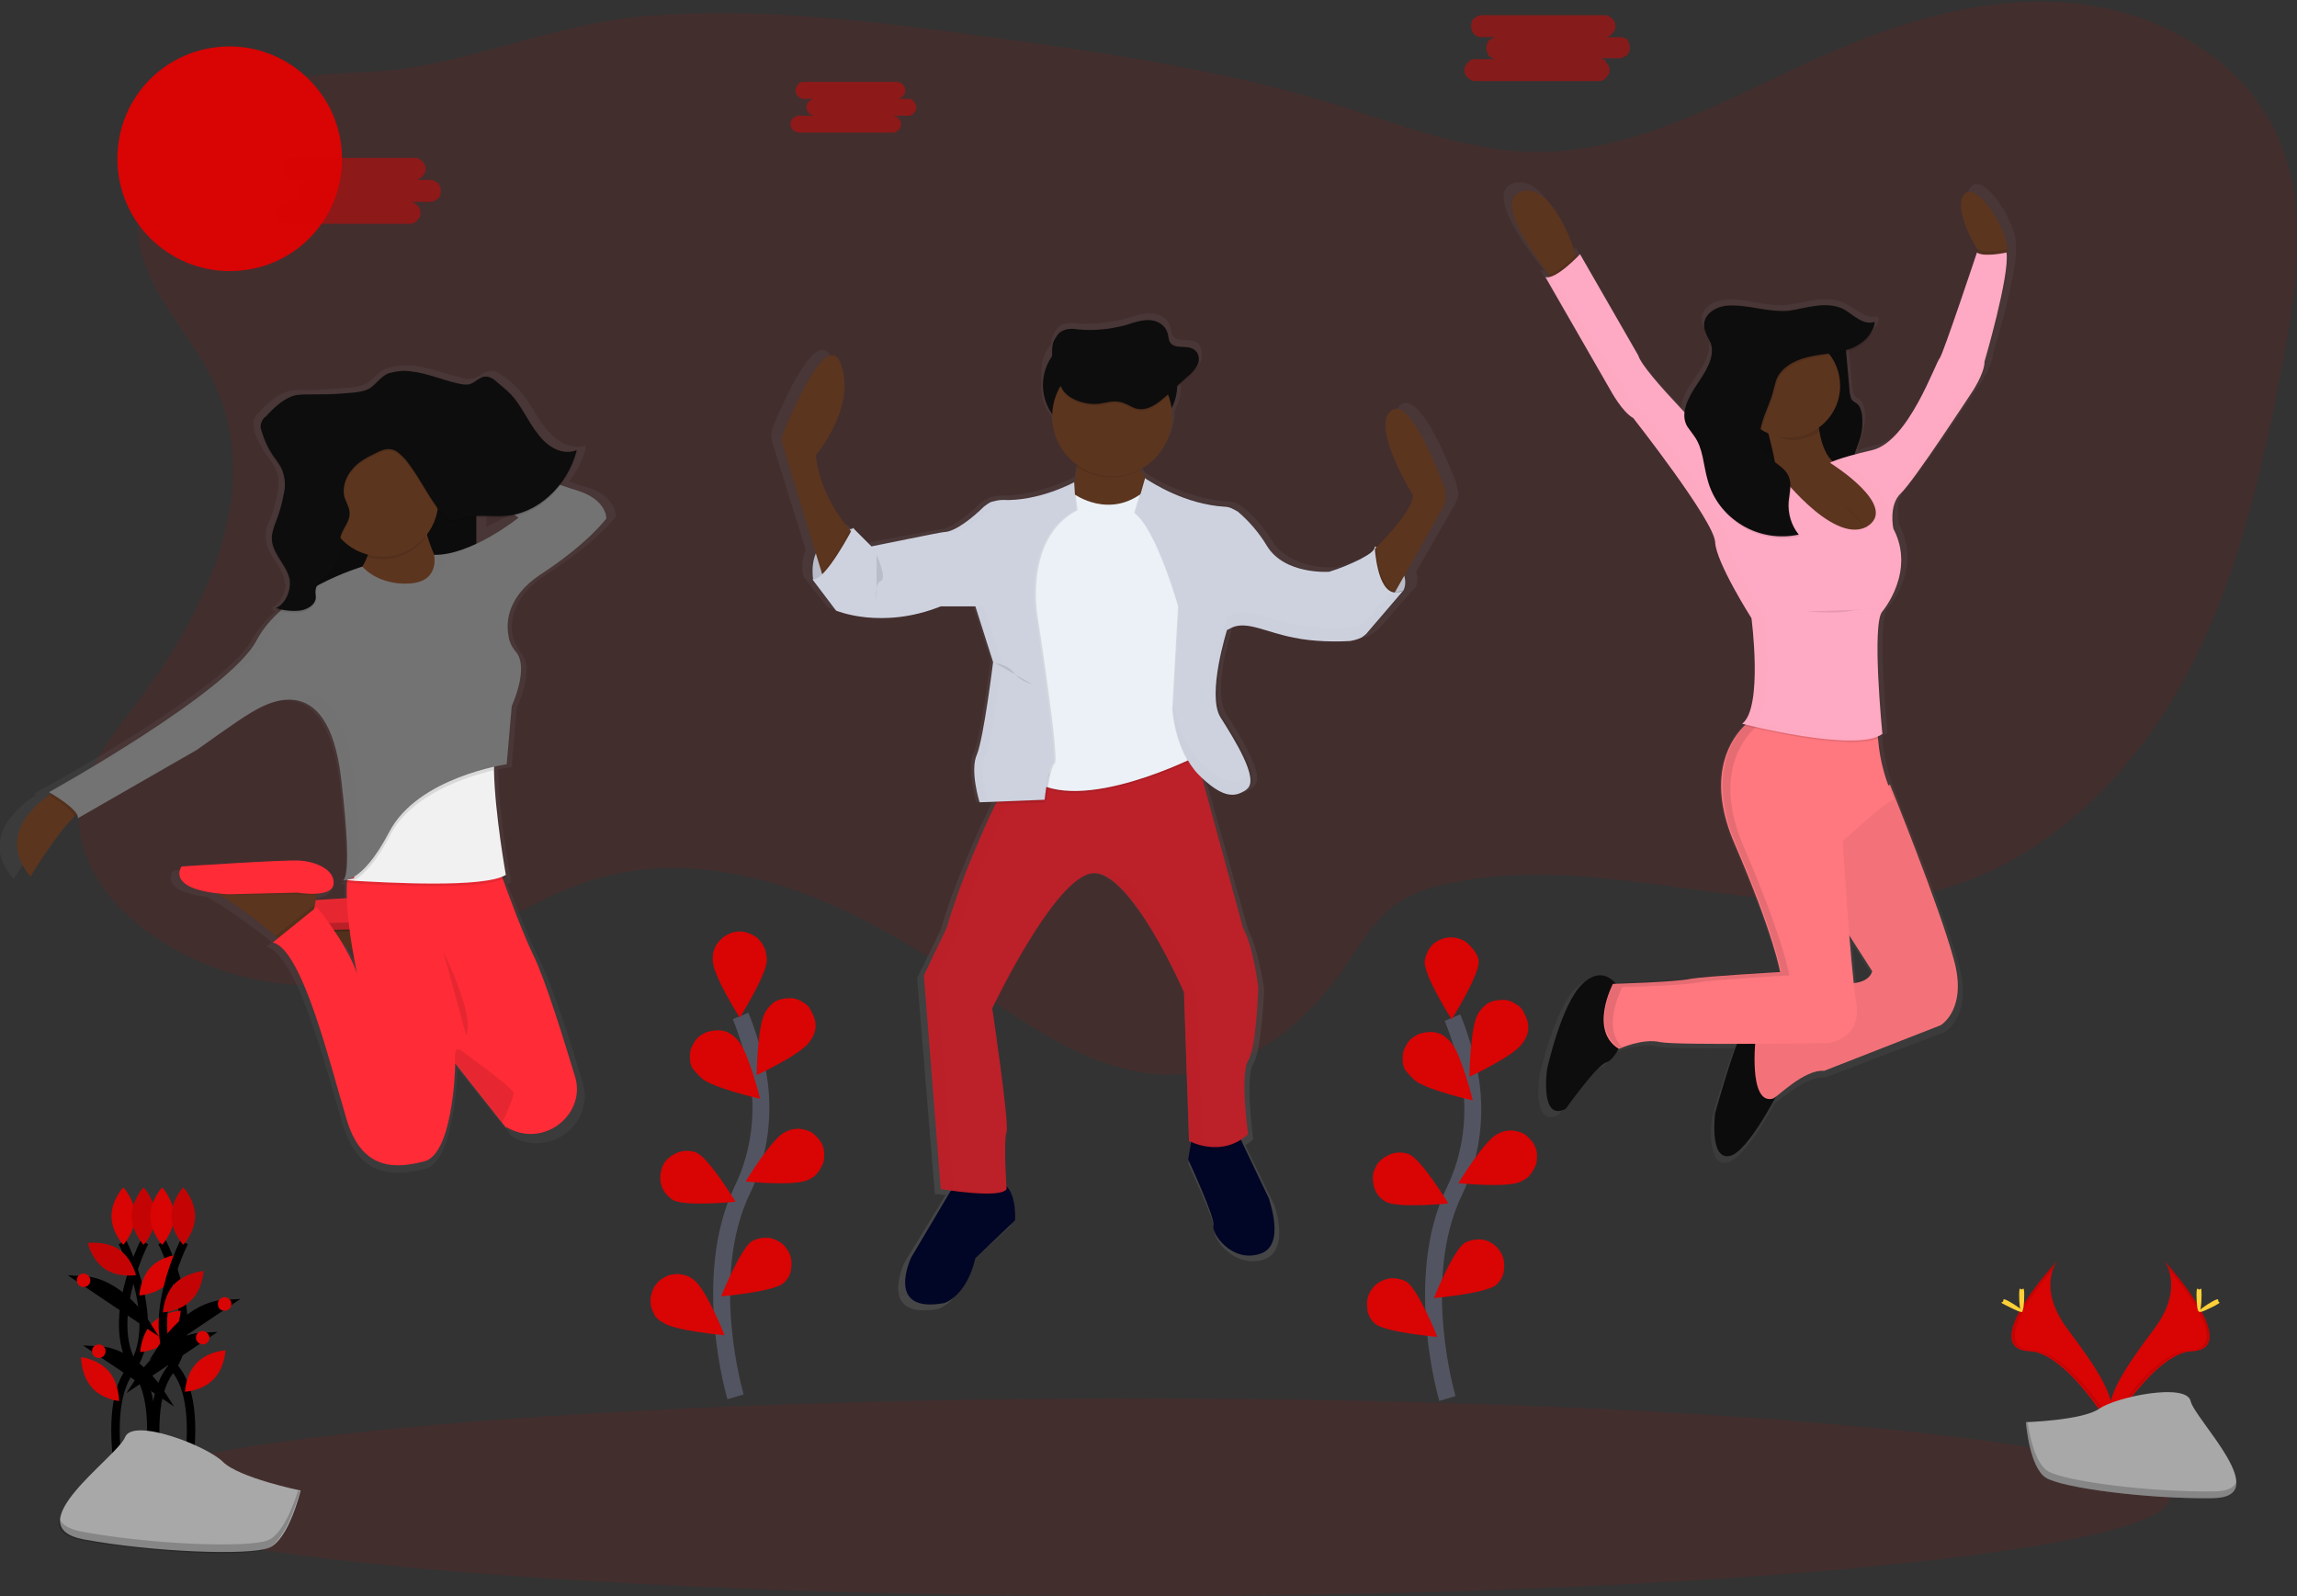 <?xml version="1.0" encoding="utf-8"?>
<!-- Generator: Adobe Illustrator 24.0.0, SVG Export Plug-In . SVG Version: 6.00 Build 0)  -->
<svg version="1.1" id="Layer_1" xmlns="http://www.w3.org/2000/svg" xmlns:xlink="http://www.w3.org/1999/xlink" x="0px" y="0px"
	 viewBox="0 0 272 189" style="enable-background:new 0 0 272 189;" xml:space="preserve">
<rect x="0" y="0" width="272" height="189" fill="#333333" stroke="none"/>
<style type="text/css">
	.st0{fill:#D90404;}
	.st1{opacity:0.1;fill:#D90404;enable-background:new    ;}
	.st2{fill:url(#SVGID_1_);}
	.st3{fill:#010626;}
	.st4{opacity:0.1;enable-background:new    ;}
	.st5{fill:#BC2029;}
	.st6{opacity:0.1;}
	.st7{fill:#CED2DF;}
	.st8{fill:#0D0D0D;}
	.st9{fill:#5C351F;}
	.st10{fill:#EBF1F6;}
	.st11{fill:url(#SVGID_2_);}
	.st12{fill:url(#SVGID_3_);}
	.st13{fill:#FF2B36;}
	.st14{fill:#F2F1F2;}
	.st15{fill:#737373;}
	.st16{fill:url(#SVGID_4_);}
	.st17{opacity:5.000000e-02;enable-background:new    ;}
	.st18{fill:#FF787F;}
	.st19{fill:#FFAAC4;}
	.st20{fill:none;stroke:#535461;stroke-width:2;stroke-miterlimit:10;}
	.st21{opacity:0.5;fill:#D90404;enable-background:new    ;}
	.st22{fill:none;stroke:#000000;stroke-miterlimit:10;}
	.st23{fill:#A8A8A8;}
	.st24{opacity:0.2;enable-background:new    ;}
	.st25{fill:#FFD037;}
</style>
<path class="st0" d="M27.2,32.1c7.4,0,13.3-5.9,13.3-13.3c0-7.3-6-13.3-13.3-13.3c-7.4,0-13.3,5.9-13.3,13.3
	C13.9,26.2,19.9,32.1,27.2,32.1z"/>
<path class="st1" d="M25.6,45.9c5.6,12.6-1.5,27.1-9.9,38c-2.8,3.7-5.9,7.5-6.3,12.1c-0.5,5.6,3.3,10.8,7.9,14.2
	c8.3,6.2,19.5,8.1,29.3,5c8.5-2.7,15.6-8.7,24.2-11.2c14.3-4.1,29.5,2.7,41.8,11.1c8.7,6,18,13.3,28.4,12
	c7.4-0.9,13.6-6.1,17.9-12.1c2-2.9,3.8-6.2,6.8-8.2c1.8-1.2,3.9-1.8,5.9-2.2c19-4.1,39.2,5.8,57.9,0.8c12.7-3.4,22.8-13.4,29.1-24.9
	c6.3-11.5,9.2-24.5,11.7-37.4c1.7-9.1,3.2-19-0.8-27.4c-4.2-8.9-14-14.3-23.8-15.3c-9.8-1-19.7,1.8-28.7,5.7
	c-11.3,4.9-22.4,11.8-34.7,11.9c-8.4,0-16.4-3.2-24.4-5.7c-13.4-4.1-27.4-6.1-41.3-8c-13.3-1.8-26.8-3.5-40.2-2.4
	c-9.5,0.8-17.9,4.4-27.1,6c-6,1.1-12,0.3-17.9,2.1c-7.3,2.3-14.7,7.5-15.1,15.8C15.8,33.5,22.7,39.2,25.6,45.9z"/>
<linearGradient id="SVGID_1_" gradientUnits="userSpaceOnUse" x1="-406.762" y1="631.101" x2="-405.762" y2="631.101" gradientTransform="matrix(7.259523e-15 -118.286 -118.557 -7.242929e-15 74953.297 -47958.906)">
	<stop  offset="0" style="stop-color:#808080;stop-opacity:0.25"/>
	<stop  offset="0.54" style="stop-color:#808080;stop-opacity:0.12"/>
	<stop  offset="1" style="stop-color:#808080;stop-opacity:0.1"/>
</linearGradient>
<path class="st2" d="M172.4,57.1c-1.2-3.2-4.4-10.7-6.5-9.2c-2.6,1.9,2.6,10.2,2.6,10.2c0.1,1.5-2.8,4.7-4.4,6.3c0-0.1,0-0.2,0-0.2
	c0,0.1,0,0.1-0.1,0.2l-0.1-0.1c0,0.1-0.1,0.2-0.2,0.3c0-0.2,0-0.3,0-0.3c-0.3,1.3-5.6,2.9-5.6,2.9s-0.1,0-0.4,0
	c-1.5,0-5.3-0.3-7.1-3.2c-0.9-1.5-2.1-2.9-3.5-4c-0.5-0.4-1-0.6-1.6-0.6c-4.9-0.3-8.9-2.8-9.7-3.3l-0.1-0.1l0,0.1
	c-0.2-0.3-0.4-0.5-0.5-0.8l-0.1-0.2c1.2-0.6,2.2-1.5,2.9-2.6c0.7-1.1,1.1-2.4,1.1-3.8c0,0,0-0.1,0-0.1c0.4-0.7,0.7-1.6,0.7-2.4v-0.9
	l1.1-1c0.5-0.5,1-0.9,1.3-1.6c0.1-0.3,0.2-0.5,0.1-0.8c0-0.2,0-0.5-0.1-0.7c-0.1-0.2-0.2-0.4-0.4-0.6c-0.9-0.6-2.3,0-2.9-0.8
	c-0.3-0.4-0.2-0.9-0.4-1.3c-0.3-0.9-1.3-1.4-2.3-1.4c-1,0-1.9,0.3-2.8,0.6c-1.9,0.5-3.9,0.7-5.9,0.6c-0.5-0.1-1.1-0.1-1.6,0.1
	c-0.3,0.1-0.6,0.3-0.8,0.6c-0.2,0.3-0.4,0.6-0.5,0.9c-0.1,0.3-0.1,0.5-0.1,0.8c-0.8,0.9-1.2,2.1-1.2,3.3V46c0,1.2,0.4,2.3,1.2,3.2
	c0.1,1,0.4,2,0.9,2.9c0.5,0.9,1.2,1.7,2.1,2.3c0,0.1,0,0.1,0,0.2l0,0c0,0.7-0.2,1.4-0.3,2v-0.1c0,0-4,2.1-8.3,2.2h-0.5
	c-0.8,0-1.7,0.3-2.3,0.9c-1.3,1.2-3.5,3.1-4.9,3.1c-0.3,0-7.5,1.4-8.7,1.6l-2.2-2.2l-0.1,0.1l-0.1-0.1c-0.2,0-0.5,0.1-0.7,0.1
	c-1.1-1.4-3.4-4.5-4-8.7c0,0,4.9-5.6,3.1-10.9c-1.6-4.5-5.8,5.1-7,8c-0.2,0.5-0.2,1.1-0.1,1.6l4,12.9c-0.4,1-0.5,2.1-0.3,3.1h0
	l2.9,3.7c0,0,2.2,0.9,5.6,0.9c2.5,0,5-0.5,7.4-1.4h0.7l-0.1,0h3.5l2.2,6.7c-0.1,0.6-1.1,9.1-2,11c-0.3,0.6-0.4,1.3-0.3,2
	c0,1.3,0.3,2.6,0.6,3.9l1.9-0.1l-0.1,0.2c-1.6,3.4-4.4,9.4-6,15l-2.8,5.7l2.1,25.6h0.1l0.2,0c0.2,0,0.6,0.1,1,0.1l-0.2,0.3l-4.7,7.7
	c0,0-3.3,6.8,4,5.5c0,0,2.7-0.8,3.8-5.4l4.8-4.5c0,0,0.2-3-1.1-4.2c-0.1-1.4-0.3-5.5,0-6.4c0.4-1.2-1.7-14.8-1.7-14.8
	s7.7-15.9,12.3-16.3c0.3,0,0.7,0,1,0.1c3.8,1.2,8.4,10.4,9.8,13.3l0.1,0.1v0l0.1,0.1v0l0,0.1v0l0,0.1v0l0,0.1v0l0,0.1v0l0,0v0v0l0,0
	l0.6,17.8l0.1,0h0L141,136l-0.3,1.8c0,0,3.3,7,3.1,7.9c-0.2,0.9,2.2,4.4,5.7,3.5c3.4-1,1.4-6.5,1.4-6.5l-3.3-6.8l-0.1-0.3
	c0.3-0.2,0.6-0.4,0.9-0.7c0,0-1-7.3,0-8.9c1-1.6,1.3-8.8,1.3-8.8s-0.7-4.9-1.9-7.1l-5.1-18.1c1.5,1.4,2.7,2,3.7,1.9h0.2
	c0.4,0,0.9-0.1,1.2-0.3c0.2-0.1,0.4-0.2,0.6-0.4c0,0,0.1-0.1,0.1-0.1c1.4-1.2-1.6-5.8-3.3-8.6c-1.7-2.7,0.6-9.9,0.8-10.4
	c0.2-0.1,0.3-0.2,0.5-0.3c0.4-0.2,0.7-0.2,1.1-0.2c1.6,0.1,3.7,1,6.2,1.5c1.7,0.3,3.5,0.4,5.3,0.4h0.1c0.7,0,1.3,0,1.9,0
	c0.5,0,0.9-0.1,1.3-0.4c0.4-0.2,0.7-0.5,1-0.8l4.4-5l-0.1,0.1c0.2-0.6,0.2-1.2,0-1.7l4.6-8c0.2-0.4,0.4-0.8,0.4-1.3
	C172.6,58,172.5,57.5,172.4,57.1z"/>
<path class="st3" d="M120.2,144.5l-4.7,4.5c-1.1,4.6-3.7,5.3-3.7,5.3c-7.1,1.3-3.9-5.4-3.9-5.4l4.5-7.6l0.6-0.9c0,0,3.2-1,5.4-0.4
	c0.3,0.1,0.5,0.2,0.7,0.4C120.4,141.5,120.2,144.5,120.2,144.5z"/>
<path class="st3" d="M149.1,148.5c-3.3,1-5.7-2.5-5.4-3.4c0.2-0.9-3-7.8-3-7.8l0.3-1.8l0.2-1.7l5.4,0.4l0.5,1.1l3.2,6.7
	C150.2,142,152.4,147.6,149.1,148.5z"/>
<path class="st4" d="M119.1,141.1c-0.5,0.9-4.7,0.4-6.7,0.2l0.6-0.9c0,0,3.2-1,5.4-0.4c0.3,0.1,0.5,0.2,0.7,0.4
	C119.1,140.8,119.1,141.1,119.1,141.1z"/>
<path class="st4" d="M147,135.3c-2.8,1.9-5.8,0.5-6.2,0.2l0.2-1.7l5.4,0.4L147,135.3z"/>
<path class="st5" d="M147.8,125.6c-1,1.6,0,8.7,0,8.7c-3.2,2.9-7,0.8-7,0.8l-0.6-17.6c0,0-6.3-14.5-10.8-14.1s-11.9,16-11.9,16
	s2,13.4,1.7,14.6c-0.4,1.2,0,6.8,0,6.8c-0.7,1.2-7.8,0-7.8,0l-2-25.3l2.7-5.6c1.6-5.5,4.2-11.4,5.8-14.7c0.8-1.6,1.3-2.7,1.3-2.7
	l5.2-1.1l16.8-3.5l6,22c1.2,2.1,1.8,7,1.8,7S148.8,124,147.8,125.6z"/>
<g class="st6">
	<path class="st4" d="M142.3,135.1l-0.6-17.6c0,0-6.3-14.5-10.8-14.1c-0.2,0-0.4,0.1-0.6,0.1c4.4,1.4,9.8,14,9.8,14l0.6,17.6
		c1.2,0.6,2.5,0.9,3.9,0.7C143.8,135.7,143.1,135.5,142.3,135.1z"/>
	<path class="st4" d="M112.9,140.8l-2-25.3l2.7-5.6c1.6-5.5,4.2-11.4,5.8-14.7c0.8-1.6,1.3-2.7,1.3-2.7l5.2-1.1l15.4-3.2l-0.1-0.3
		l-16.8,3.5l-5.2,1.1c0,0-0.5,1-1.3,2.7c-1.6,3.3-4.2,9.2-5.8,14.7l-2.7,5.6l2,25.3c0,0,3.9,0.6,6.2,0.5
		C116,141.2,114.4,141.1,112.9,140.8z"/>
</g>
<path class="st7" d="M101.1,62.6c0,0-5.6,0.3-4.8,6.1l1.6,0.2l2.3-2.5l1.2-2.1v-0.5L101.1,62.6z"/>
<path class="st4" d="M101.1,62.6c0,0-5.6,0.3-4.8,6.1l1.6,0.2l2.3-2.5l1.2-2.1v-0.5L101.1,62.6z"/>
<path class="st7" d="M162.8,64.7c0,0,4.6,2.4,3.4,5.2l-1.5,0.6l-1.9-1.1l-0.3-2.5l0.2-1.7L162.8,64.7z"/>
<path class="st4" d="M162.8,64.7c0,0,4.6,2.4,3.4,5.2l-1.5,0.6l-1.9-1.1l-0.3-2.5l0.2-1.7L162.8,64.7z"/>
<path class="st8" d="M133.4,39.6h-3.9c-3.3,0-6,2.7-6,6c0,3.3,2.7,6,6,6h3.9c3.3,0,6-2.7,6-6C139.5,42.3,136.8,39.6,133.4,39.6z"/>
<path class="st9" d="M101,63.4l-3.4,5.4l-0.3-1l-4.6-15.1c-0.2-0.5-0.1-1.1,0.1-1.6c1.2-2.8,5.3-12.3,6.8-7.9c1.8,5.1-3,10.7-3,10.7
	c0.5,4.5,3.1,7.8,4.1,8.9C100.9,63.2,101,63.4,101,63.4z"/>
<path class="st9" d="M162.1,65.7c0,0,5.4-5.1,5.2-7.1c0,0-5.1-8.2-2.5-10c2-1.5,5,5.9,6.2,9c0.2,0.4,0.2,0.9,0.2,1.3
	c0,0.4-0.2,0.9-0.4,1.3l-6.4,11.3L162.1,65.7z"/>
<path class="st9" d="M127.4,51.6c0,0,1,6.2-1.8,8.6c-2.8,2.3,8.1,2.3,8.1,2.3l3.9-3.6c0,0-4.5-4.2-3.1-7.3L127.4,51.6z"/>
<path class="st4" d="M127.2,58.7c0,0,4.2,3.1,8.4-0.4l6.8,14.1L142,89.6c0,0-14.1,7.3-20,2.8c-5.8-4.5-1-6.8-1-6.8l-1.4-13.2
	l1.5-8.6c0,0,2.6-4.1,2.8-4.1C124.2,59.8,127.2,58.7,127.2,58.7z"/>
<path class="st10" d="M127.2,58.5c0,0,4.2,3.1,8.4-0.4l6.8,14.1L142,89.4c0,0-14.1,7.3-20,2.8c-5.8-4.5-1-6.8-1-6.8l-1.4-13.2
	l1.5-8.6c0,0,2.6-4.1,2.8-4.1C124.2,59.6,127.2,58.5,127.2,58.5z"/>
<path class="st4" d="M127.2,57.1c0,0-4,2.3-8.3,2.1c-0.4,0-0.8,0.1-1.2,0.2c-0.4,0.1-0.7,0.4-1,0.6c-1.2,1.2-3.4,3-4.7,3
	c-0.3,0-8.6,1.7-8.6,1.7l-2.2-2.2c0,0-3.3,6.4-4.8,6.1l2.8,3.7c0,0,5.4,2.3,12.4-0.5h4.1l2.1,6.6c0,0-1.1,8.9-1.9,10.9
	c-0.9,1.9,0.3,5.7,0.3,5.7l7.7-0.3c0,0,0.4-3.8,1-4.3c0.6-0.5-2-17.2-2-17.2s-1.8-9.4,4.7-12.8L127.2,57.1z"/>
<path class="st4" d="M124.3,91.5c-0.3,1.2-0.5,2.3-0.6,3.5l-5.9,0.2c0.8-1.6,1.3-2.7,1.3-2.7L124.3,91.5z"/>
<path class="st4" d="M101,63.4l-3.4,5.4l-0.3-1c1.3-1.2,2.7-3.8,3.3-4.9C100.9,63.2,101,63.4,101,63.4z"/>
<path class="st7" d="M127.2,57.1c0,0-4.2,2.3-8.5,2.1c-0.4,0-0.8,0.1-1.2,0.2c-0.4,0.1-0.7,0.4-1,0.6c-1.2,1.2-3.4,3-4.7,3
	c-0.3,0-8.6,1.7-8.6,1.7l-2.2-2.2c0,0-3.3,6.4-4.8,6.1l2.8,3.7c0,0,5.4,2.3,12.4-0.5h4.1l2.1,6.6c0,0-1.1,8.9-1.9,10.9
	c-0.9,1.9,0.3,5.7,0.3,5.7l7.7-0.3c0,0,0.4-3.8,1-4.3s-2-17.2-2-17.2s-1.8-9.4,4.7-12.8L127.2,57.1z"/>
<path class="st4" d="M135.6,56.5c0,0,4,3,9.3,3.4c0.6,0,1.1,0.3,1.6,0.6c1.3,1.1,2.5,2.5,3.4,4c2.1,3.5,7.4,3.1,7.4,3.1
	s5.1-1.6,5.4-2.9c0,0,0.1,6.9,3.4,5.2l-4.2,4.9c-0.3,0.3-0.6,0.6-1,0.7s-0.8,0.3-1.2,0.3c-1.6,0.1-4.4,0.1-6.7-0.4
	c-3.5-0.7-6-2.3-7.9-0.9c0,0-2.4,7.6-0.8,10.3c1.7,2.7,4.6,7.3,3.2,8.5c-1.4,1.2-3,1.1-5.7-1.7c-2.7-2.8-3-7.6-3-7.6l0.7-12.2
	c0,0-2.6-9.2-5.2-11.1L135.6,56.5z"/>
<path class="st4" d="M166.4,69.8l-4.2,4.9c-0.3,0.3-0.6,0.6-1,0.8c-0.3,0.2-0.7,0.2-1.1,0.3c-1.6,0.1-4.3,0.1-6.7-0.4
	c-3.3-0.6-5.7-2.1-7.5-1.1c-0.1,0.1-0.3,0.2-0.4,0.2c0,0-2.4,7.6-0.8,10.3c1.7,2.7,4.6,7.3,3.2,8.5c-0.2,0.2-0.5,0.4-0.8,0.5
	c-1.2,0.6-2.7,0.1-5-2.2c-2.7-2.8-3-7.6-3-7.6l0.7-12.2c0,0-2.6-9.2-5.2-11.1l1.1-4c0.8,0.5,4.6,3,9.3,3.3c0.6,0,1.1,0.3,1.6,0.6
	c1.3,1.1,2.5,2.5,3.4,4c2.1,3.5,7.4,3.1,7.4,3.1c1.3-0.4,2.5-0.9,3.7-1.5c0.7-0.4,1.4-0.8,1.7-1.1c0.1-0.1,0.2-0.2,0.2-0.3
	C163,64.6,163.2,71.4,166.4,69.8z"/>
<path class="st7" d="M166.2,69.9l-4.2,4.9c-0.2,0.3-0.5,0.5-0.8,0.7c-0.4,0.2-0.8,0.3-1.3,0.4c-1.6,0.1-4.4,0.1-6.7-0.4
	c-3.2-0.6-5.5-2-7.3-1.2c-0.2,0.1-0.4,0.2-0.6,0.3c0,0-2.4,7.6-0.8,10.3c1.7,2.7,4.6,7.3,3.2,8.5c-0.2,0.2-0.4,0.3-0.6,0.4
	c-1.3,0.7-2.8,0.3-5.2-2.1c-2.7-2.8-3-7.6-3-7.6l0.7-12.2c0,0-2.6-9.2-5.2-11.1l1.2-4.2l0.1,0.1c0.8,0.5,4.6,3,9.3,3.3
	c0.6,0,1.1,0.3,1.6,0.6c1.3,1.1,2.5,2.5,3.4,4c2.1,3.5,7.4,3.1,7.4,3.1c1.3-0.4,2.5-0.9,3.7-1.5c0.9-0.5,1.6-0.9,1.7-1.4
	c0,0,0,0.1,0,0.2C162.9,66.1,163.4,71.4,166.2,69.9z"/>
<path class="st4" d="M134.5,51.8h-7.2c0.2,1.1,0.2,2.3,0.1,3.4c1.1,0.8,2.4,1.2,3.7,1.3c1.3,0.1,2.7-0.2,3.9-0.8
	C134.4,54.5,134,53,134.5,51.8z"/>
<path class="st9" d="M131.7,56.4c3.9,0,7.1-3.2,7.1-7.1c0-3.9-3.2-7.1-7.1-7.1c-3.9,0-7.1,3.2-7.1,7.1
	C124.6,53.2,127.8,56.4,131.7,56.4z"/>
<path class="st4" d="M130.2,48c0.8-0.1,1.6-0.4,2.4-0.2c0.7,0.1,1.3,0.6,2,0.8c1.4,0.3,2.6-0.7,3.7-1.7l2.2-2c0.5-0.4,1-0.9,1.3-1.5
	c0.3-0.6,0.2-1.4-0.4-1.8c-0.8-0.6-2.2,0-2.8-0.8c-0.3-0.4-0.2-0.9-0.4-1.3c-0.3-0.9-1.3-1.4-2.2-1.4s-1.8,0.3-2.7,0.6
	c-1.9,0.5-3.8,0.7-5.7,0.5c-0.5-0.1-1.1-0.1-1.6,0.1c-0.3,0.1-0.6,0.3-0.8,0.6c-0.2,0.3-0.4,0.6-0.5,0.9c-0.4,1.6,0.3,4.1,1.1,5.5
	C126.6,47.6,128.7,48.2,130.2,48z"/>
<path class="st8" d="M130.2,47.8c0.8-0.1,1.6-0.4,2.4-0.2c0.7,0.1,1.3,0.6,2,0.8c1.4,0.3,2.6-0.7,3.7-1.7l2.2-2
	c0.5-0.4,1-0.9,1.3-1.5c0.3-0.6,0.2-1.4-0.4-1.8c-0.8-0.6-2.2,0-2.8-0.8c-0.3-0.4-0.2-0.9-0.4-1.3c-0.3-0.9-1.3-1.4-2.2-1.4
	s-1.8,0.3-2.7,0.6c-1.9,0.5-3.8,0.7-5.7,0.5c-0.5-0.1-1.1-0.1-1.6,0.1c-0.3,0.1-0.6,0.3-0.8,0.6c-0.2,0.3-0.4,0.6-0.5,0.9
	c-0.4,1.6,0.3,4.1,1.1,5.5C126.6,47.4,128.7,48,130.2,47.8z"/>
<path class="st4" d="M117.8,78.5c0,0,1.6,0.2,2.3,1.2s2.1,1.3,2.1,1.3"/>
<path class="st4" d="M103.8,65.7c0,0,1.3,2.8,0.5,3.1c-0.8,0.3-0.5,2.3-0.5,2.3"/>
<g class="st6">
	<path class="st4" d="M104.2,64.7c0,0,8.3-1.7,8.6-1.7c1.3,0,3.5-1.9,4.7-3c0.4-0.4,0.8-0.6,1.3-0.7h-0.1c-0.4,0-0.8,0.1-1.2,0.2
		c-0.4,0.1-0.7,0.4-1,0.6c-1.2,1.2-3.4,3-4.7,3C111.6,63.1,106.3,64.2,104.2,64.7L104.2,64.7z"/>
	<path class="st4" d="M127.2,57.5v-0.4c-2,1-4.1,1.7-6.3,2C123.1,58.9,125.2,58.4,127.2,57.5z"/>
	<path class="st4" d="M117,95c0,0-1.2-3.8-0.3-5.7s1.9-10.9,1.9-10.9l-2.1-6.6h-4.1l-0.2,0.1h3.4l2.1,6.6c0,0-1.1,8.9-1.9,10.9
		c-0.9,1.9,0.3,5.7,0.3,5.7l7.7-0.3v-0.1L117,95z"/>
</g>
<g class="st6">
	<path class="st4" d="M147.8,91.8c-0.2,0.2-0.4,0.3-0.6,0.4c-1.3,0.7-2.8,0.3-5.2-2.1c-2.2-2.2-2.8-5.7-3-7l-0.1,1
		c0,0,0.3,4.8,3,7.6c2.4,2.4,3.9,2.8,5.2,2.1c0.2-0.1,0.4-0.2,0.6-0.4c0.4-0.4,0.4-1,0.2-1.8C148,91.6,147.9,91.7,147.8,91.8z"/>
	<path class="st4" d="M164.8,70l-2.8,3.2c-0.2,0.3-0.5,0.5-0.8,0.7c-0.4,0.2-0.8,0.3-1.3,0.4c-1.6,0.1-4.3,0.1-6.7-0.4
		c-3.2-0.6-5.5-2-7.3-1.2c-0.2,0.1-0.4,0.2-0.6,0.3c0,0-1.6,4.9-1.3,8.2c0.2-3.1,1.3-6.7,1.3-6.7c0.2-0.1,0.4-0.3,0.6-0.3
		c1.8-0.8,4.2,0.6,7.3,1.2c2.3,0.5,5.1,0.4,6.7,0.4c0.5,0,0.9-0.1,1.3-0.4c0.3-0.2,0.6-0.4,0.8-0.7l4.2-4.9
		c-0.2,0.1-0.5,0.2-0.7,0.2C165.3,70.2,165.1,70.1,164.8,70z"/>
</g>
<linearGradient id="SVGID_2_" gradientUnits="userSpaceOnUse" x1="-32852.305" y1="-5161.385" x2="-32851.305" y2="-5161.385" gradientTransform="matrix(3.523437e-18 -1.371370e-02 -5.754210e-02 -8.397220e-19 -256.585 -315.126)">
	<stop  offset="0" style="stop-color:#808080;stop-opacity:0.25"/>
	<stop  offset="0.54" style="stop-color:#808080;stop-opacity:0.12"/>
	<stop  offset="1" style="stop-color:#808080;stop-opacity:0.1"/>
</linearGradient>
<path class="st11" d="M40.3,105c0,0,0.1,0.1,0.1,0.1c0,0,0.1,0,0.1,0C40.5,105.1,40.4,105.1,40.3,105z"/>
<linearGradient id="SVGID_3_" gradientUnits="userSpaceOnUse" x1="-403.014" y1="635.238" x2="-402.014" y2="635.238" gradientTransform="matrix(1.493359e-12 -31869.5 -24388.4 -1.951444e-12 15492478 -12786082)">
	<stop  offset="0" style="stop-color:#808080;stop-opacity:0.25"/>
	<stop  offset="0.54" style="stop-color:#808080;stop-opacity:0.12"/>
	<stop  offset="1" style="stop-color:#808080;stop-opacity:0.1"/>
</linearGradient>
<path class="st12" d="M69.5,57.7c-0.5-0.1-1.3-0.4-2.1-0.7c0.9-1.2,1.6-2.5,2-4l-0.1,0c0-0.1,0.1-0.2,0.1-0.3
	c-1.7,0.7-3.6-0.5-4.8-2c-1.2-1.5-2-3.4-3.3-4.7c-0.5-0.5-1.1-1.1-1.8-1.5c-0.4-0.3-0.8-0.6-1.3-0.6c-0.8,0-1.4,0.7-2.1,0.9
	c-0.5,0.1-1,0.1-1.5-0.1c-1.9-0.4-3.7-1.2-5.7-1.4c-1-0.1-2.1,0-3.1,0.3c-1,0.4-1.4,1.1-2.2,1.7c-0.9,0.6-2.5,0.6-3.5,0.7
	c-1.2,0.1-2.4,0.2-3.7,0.2c-0.7-0.1-1.4,0-2.1,0.1c-1.5,0.3-2.6,1.5-3.7,2.6c-0.3,0.2-0.5,0.6-0.6,1c0,0.1,0,0.2,0,0.3
	c0,0.3,0,0.6,0.1,0.8c0.3,1,0.8,1.9,1.4,2.8c0.4,0.6,1,1.2,1.2,2C33,56.2,33,56.6,33,57c0,0.4-0.1,0.8-0.1,1.2
	c-0.2,1.1-0.5,2.2-0.9,3.3c-0.3,0.5-0.5,1.1-0.5,1.7c0,0.1,0,0.2,0,0.4c-0.1,1.9,1.8,3.2,2.2,5.1c0,0.2,0,0.3,0.1,0.5
	c0,1.2-0.7,2.3-1.7,2.8c0.1,0,0.2,0.1,0.3,0.1c-0.1,0.1-0.2,0.1-0.3,0.1c0.2,0.1,0.4,0.1,0.5,0.2c-1.1,1-2.1,2.1-2.8,3.4
	C26.4,81.9,4,94,4,94l0.3,0.2L4,94.3c-1.9,1.3-6.5,5-2.4,9.8c0,0,3.2-5.1,5.5-7.2c0.1-0.1,0.2-0.2,0.3-0.3c0,0.1,0.1,0.2,0.1,0.3
	c0,0.1,0,0.2,0,0.3l14.8-8.3c0,0,5.2-3.7,6.7-4.5c1-0.6,2.2-1.1,3.3-1.4l-0.2,0.1c0.6-0.2,1.1-0.2,1.7-0.2c2.6,0,5.4,1.9,6.4,9.5
	c1.2,10.1,0.7,11.9,0.3,12.2c0,0-0.1,0-0.1,0c0,0,0,0,0,0c-0.1,0-0.1,0-0.2,0c0,0,0.1,0,0.1,0.1c0,0,0.1,0,0.1,0c0,0,0.1,0,0.1,0
	c0,0,0.1,0,0.1,0c0.1,0,0.1,0,0.2,0c0,0.1,0,0.2,0,0.3c0,0-0.1,0.1,0,0.1c0,0.6,0,1.2,0,1.8c-1.3,0.1-2.6,0.1-3.7,0.2l0.1-0.5l0-0.2
	c1-0.1,1.9-0.4,2.1-1.2c0.2-1.8-2.2-2.7-4.3-2.8c-2.1-0.1-14.5,0.7-14.5,0.7s-1.9,2.4,4,3.1c0.2,0.1,0.4,0.2,0.5,0.3
	c2.3,1.3,5.5,3.7,7,4.9l0.2,0.2l-0.7,0.5c3.7,0.8,7.2,14.8,9.1,21.1c2,6.4,6.2,6.1,9.8,5.2c3.3-0.9,3.7-10.5,3.8-11.7v-0.1l5.9,7.3
	l0.4,0.6c0.2,0.1,0.3,0.2,0.5,0.3c4.5,2.1,9.4-1.9,8-6.6c-1.4-4.7-3.6-11.6-5.1-14.5c-1.2-2.4-2.8-6.5-3.8-9
	c0.1-0.1,0.2-0.1,0.4-0.2c0,0,0-0.1-0.1-0.3l0.1,0c0,0-1.4-7.3-1.5-12.6c0-0.1,0-0.2,0-0.3c0-0.1,0-0.1,0-0.2
	c1.1-0.2,1.7-0.3,1.7-0.3l0-0.2l-0.1,0l0.6-6.8c0,0,2.2-4.6,0.5-6.5c-0.5-0.6-0.8-1.3-1-2c-0.3-1.8,0-4.7,3.9-7.2
	c6-3.8,8.3-6.9,8.3-6.9S73.1,58.8,69.5,57.7z M57.6,62.4v-3.1c1.1-0.1,2.2,0.1,3.4,0c0.5,0,1.1-0.1,1.6-0.3l0.3,0.2
	C61.2,60.4,59.5,61.5,57.6,62.4z M40.7,111.4c0.4,0.3,0.9,0.6,1.3,0.9c0.3,1.5,0.5,2.6,0.5,2.7C42,113.8,41.4,112.6,40.7,111.4z"/>
<path class="st9" d="M50.1,108.9l-0.3,1.4l-0.2,1.1l-0.4,2l-3.5,2.4c0,0-0.3-0.3-0.8-0.7c-1.4-1.2-4.4-3.6-6.7-4.9
	c-0.6-0.4-1.2-0.6-1.8-0.8L50.1,108.9z"/>
<path class="st4" d="M50.1,108.9l-0.3,1.4c-0.8,0-1.5,0-2.3-0.1l-8.2,0.1c-0.4,0-0.7-0.1-1.1-0.1c-0.6-0.4-1.2-0.6-1.8-0.8
	L50.1,108.9z"/>
<path class="st13" d="M47.6,109.9c0,0,4.1,0.7,4.3-1c0.2-1.7-2.1-2.7-4.1-2.8c-2-0.1-13.9,0.7-13.9,0.7s-2.1,2.8,5.5,3.3L47.6,109.9
	z"/>
<path class="st4" d="M50.1,108.9l-0.3,1.4l-0.2,1.1l-0.4,2l-3.5,2.4c0,0-0.3-0.3-0.8-0.7c-1.4-1.2-4.4-3.6-6.7-4.9
	c-0.6-0.4-1.2-0.6-1.8-0.8L50.1,108.9z"/>
<path class="st4" d="M50.1,108.9l-0.3,1.4c-0.8,0-1.5,0-2.3-0.1l-8.2,0.1c-0.4,0-0.7-0.1-1.1-0.1c-0.6-0.4-1.2-0.6-1.8-0.8
	L50.1,108.9z"/>
<path class="st4" d="M47.6,109.9c0,0,4.1,0.7,4.3-1c0.2-1.7-2.1-2.7-4.1-2.8c-2-0.1-13.9,0.7-13.9,0.7s-2.1,2.8,5.5,3.3L47.6,109.9z
	"/>
<path class="st8" d="M56.5,52.6H35.1v25.3h21.3V52.6z"/>
<path class="st4" d="M56.5,52.6H35.1v25.3h21.3V52.6z"/>
<path class="st9" d="M10.1,95.8c-0.4,0.1-0.8,0.4-1.3,0.9c-2.2,2.1-5.2,7.1-5.2,7.1c-3.9-4.7,0.4-8.4,2.3-9.7
	c0.5-0.3,0.8-0.5,0.8-0.5L10.1,95.8z"/>
<path class="st9" d="M49.9,60.5c0,0,1.1,7.3,4.7,9.1c3.6,1.7-4.7,5-4.7,5l-11.3-4.2c0,0,6.4-2.1,5.1-8.3L49.9,60.5z"/>
<path class="st9" d="M37.8,104.6l-0.3,1.4l-0.2,1.1l-0.4,2l-3.5,2.4c0,0-0.3-0.3-0.8-0.7c-1.4-1.2-4.4-3.6-6.7-4.9
	c-0.6-0.4-1.2-0.6-1.8-0.8L37.8,104.6z"/>
<path class="st4" d="M37.8,104.6l-0.3,1.4c-0.8,0-1.5,0-2.3-0.1L27,106c-0.4,0-0.7-0.1-1.1-0.1c-0.6-0.4-1.2-0.6-1.8-0.8L37.8,104.6
	z"/>
<path class="st13" d="M35.2,105.7c0,0,4.1,0.7,4.3-1c0.2-1.7-2.1-2.7-4.1-2.8c-2-0.1-13.9,0.7-13.9,0.7s-2.1,2.8,5.5,3.3L35.2,105.7
	z"/>
<path class="st4" d="M37.3,107.1l-0.4,2l-3.5,2.4c0,0-0.3-0.3-0.8-0.7L37.3,107.1L37.3,107.1z"/>
<path class="st13" d="M60.4,133.7c-0.2-0.1-0.3-0.2-0.5-0.2l-0.4-0.5l-5.6-7.1v0.1c0,1.2-0.4,10.6-3.6,11.5
	c-3.4,0.9-7.5,1.2-9.3-5.1c-1.9-6.3-5.2-20-8.7-20.8l5.2-4.2c0,0,3.4,4,4.8,7.9c-0.1-0.2-2.4-11.3-0.5-13.3h17c0,0,2.6,7.5,4.4,11.2
	c1.4,2.9,3.5,9.7,4.9,14.3C69.4,131.8,64.7,135.8,60.4,133.7z"/>
<path class="st4" d="M59.9,103.9c-2.6,1.6-14.2,0.9-17.9,0.7l-1-0.1c-0.1,0,0-0.1,0-0.1l0.1-1.1l2.8-7.1l15-8.7
	c-0.3,0.9-0.4,2.3-0.4,3.9C58.6,96.7,59.9,103.9,59.9,103.9z"/>
<path class="st14" d="M59.9,103.6c-2.6,1.6-14.2,0.9-17.9,0.7l-1-0.1h-0.2l0.2,0l0.9-0.2l2-7.9l15-8.7c-0.3,0.9-0.4,2.3-0.4,3.9
	C58.6,96.3,59.9,103.6,59.9,103.6z"/>
<path class="st4" d="M58.5,91.2c-3,0.7-9.8,2.8-12.3,7.7c-1.7,3.3-3.2,4.7-4.2,5.3l-1-0.1l0-0.1l0.9-0.2l2-7.9l15-8.7
	C58.6,88.2,58.5,89.6,58.5,91.2z"/>
<path class="st4" d="M6.6,93.7l3.5,2.1c-0.4,0.1-0.8,0.4-1.3,0.9c-0.3-0.9-2.1-2-3-2.5C6.3,93.9,6.6,93.7,6.6,93.7z"/>
<path class="st4" d="M40.4,104.3c0,0-0.1,0-0.1,0c0,0-0.1,0-0.1-0.1C40.2,104.3,40.3,104.3,40.4,104.3z"/>
<path class="st15" d="M48.3,69.1c0,0-3.2,0.3-5.4-2c0,0-9.3,2.7-12.5,8.7C27.3,81.9,5.8,93.8,5.8,93.8s3.7,2.1,3.4,3.1l14.1-8.1
	c0,0,5-3.6,6.4-4.4c1.4-0.8,9.1-5.8,10.7,7.8c1.6,13.6,0,12,0,12s2.3,0.8,5.7-5.7c3.4-6.5,13.9-8,13.9-8l0.6-6.9
	c0,0,2.1-4.5,0.5-6.4c-0.5-0.6-0.8-1.2-0.9-2c-0.3-1.7,0-4.6,3.7-7.1c5.7-3.7,7.9-6.7,7.9-6.7s0.1-2.2-3.4-3.3
	c-3.5-1-17.7-6.7-17.7-6.7l-0.5,2l11.2,7.9c0,0-5.6,4.5-10,4.4C51.4,65.6,52.2,69,48.3,69.1z"/>
<path class="st4" d="M50.4,63.7c-0.3-0.9-0.5-1.9-0.6-2.9l-6.2,1.6c0.3,1.2,0.2,2.4-0.1,3.6c1.3,0.3,2.6,0.3,3.8-0.1
	C48.5,65.5,49.6,64.7,50.4,63.7L50.4,63.7z"/>
<path class="st9" d="M45.3,65.9c3.7,0,6.6-3,6.6-6.6c0-3.7-3-6.6-6.6-6.6c-3.7,0-6.6,3-6.6,6.6C38.6,63,41.6,65.9,45.3,65.9z"/>
<path class="st4" d="M48.8,44.2c1.8,0.2,3.6,1,5.4,1.4c0.5,0.1,0.9,0.2,1.4,0.1c0.7-0.2,1.3-1,2-0.9c0.4,0,0.9,0.3,1.2,0.6
	c0.6,0.5,1.2,1,1.7,1.5c1.3,1.4,2,3.2,3.2,4.7c1.1,1.5,2.9,2.6,4.6,1.9c-1.1,4.3-4.7,7.6-8.6,7.8c-1.6,0.1-3.2-0.2-4.7,0.2
	c-0.4,0.2-0.8,0.2-1.2,0.3c-0.9,0-1.6-0.8-2.1-1.6c-1.3-1.8-2.3-3.9-3.7-5.6c-0.5-0.5-1-1.1-1.7-1.2c-0.7-0.1-1.3,0.2-1.9,0.5
	c-1,0.5-2,1-2.7,1.9c-0.8,0.9-1.2,2.2-0.9,3.3c0.2,0.6,0.6,1.2,0.6,1.9c0,1.1-0.9,1.8-1.1,2.9c0,0.4-0.1,0.9,0,1.3
	c-0.1,1.4-1,2.6-2,3.5c-0.4,0.3-0.8,0.7-0.9,1.2c-0.1,0.4,0,0.7,0,1.1c-0.1,0.9-1.1,1.4-1.9,1.5c-0.9,0.1-1.9,0-2.8-0.3
	c1.1-0.5,1.8-2.1,1.6-3.4c-0.4-1.9-2.3-3.2-2.1-5.2c0.1-0.6,0.3-1.2,0.5-1.7c0.4-1,0.7-2.1,0.9-3.2c0.2-0.8,0.2-1.7-0.1-2.6
	c-0.2-0.7-0.7-1.3-1.2-2c-0.6-0.9-1-1.8-1.3-2.8c-0.1-0.3-0.2-0.6-0.1-0.9c0.1-0.4,0.3-0.7,0.6-0.9c1-1.1,2.2-2.2,3.5-2.5
	c0.7-0.1,1.3-0.1,2-0.1c1.2,0,2.3,0,3.5-0.1c1-0.1,2.6-0.1,3.4-0.7c0.8-0.6,1.2-1.3,2.1-1.7C46.8,44.2,47.8,44.1,48.8,44.2z"/>
<path class="st4" d="M52.5,112.7c0,0,3.8,7.6,2.7,9.9L52.5,112.7z"/>
<path class="st4" d="M59.5,132.9l-5.6-7.1v0.1c0,0-0.3-2.3,0.7-1.5c2.4,1.7,6.1,4.5,6.2,5C60.9,129.8,60,131.8,59.5,132.9z"/>
<g class="st6">
	<path class="st4" d="M51.5,65.6c0,0,0.5,2-1.1,2.9c2.4-0.4,2.5-2.2,2.4-3C52.4,65.6,52,65.6,51.5,65.6z"/>
	<path class="st4" d="M7.2,93.3c0,0,21.5-11.9,24.6-17.9c2.3-4.3,7.7-6.9,10.6-8.1c-2.1,0.7-9.2,3.4-11.9,8.5
		C27.4,81.9,5.9,93.8,5.9,93.8L7.2,93.3z"/>
	<path class="st4" d="M55.7,64.7c3.7-1.1,7.1-4,7.1-4l-11.2-7.9l0.3-1.1l-1.1-0.4l-0.5,2l11.2,7.9C59.8,62.6,57.8,63.8,55.7,64.7z"
		/>
	<path class="st4" d="M55.8,91.5c1.4-0.5,2.9-0.9,4.4-1.1l0-0.2C58.7,90.5,57.2,91,55.8,91.5z"/>
	<path class="st4" d="M42.2,103.7h-0.1c0,0-0.1,0-0.1,0c0,0-0.1,0-0.1-0.1c0.1,0,0.2,0,0.2,0c0.4-0.2,1-2-0.2-12
		c-1.3-10.7-6.3-9.9-9.1-8.7c2.8-0.8,6.7-0.1,7.8,9.1c1.2,10.1,0.6,11.8,0.2,12C41.3,104.2,41.8,104,42.2,103.7z"/>
	<path class="st4" d="M40.8,104.2c-0.1,0-0.2,0-0.2,0c0,0,0.1,0.1,0.1,0.1C40.7,104.2,40.8,104.2,40.8,104.2z"/>
</g>
<path class="st8" d="M48.8,44c1.8,0.2,3.6,1,5.4,1.4c0.5,0.1,0.9,0.2,1.4,0.1c0.7-0.2,1.3-1,2-0.9c0.4,0,0.9,0.3,1.2,0.6
	c0.6,0.5,1.2,1,1.7,1.5c1.3,1.4,2,3.2,3.2,4.7c1.1,1.5,2.9,2.6,4.6,1.9c-1.1,4.3-4.7,7.6-8.6,7.8c-1.6,0.1-3.2-0.2-4.7,0.2
	c-0.4,0.2-0.8,0.2-1.2,0.3c-0.9,0-1.6-0.8-2.1-1.6c-1.3-1.8-2.3-3.9-3.7-5.6c-0.5-0.5-1-1.1-1.7-1.2c-0.7-0.1-1.3,0.2-1.9,0.5
	c-1,0.5-2,1-2.7,1.9c-0.8,0.9-1.2,2.2-0.9,3.3c0.2,0.6,0.6,1.2,0.6,1.9c0,1.1-0.9,1.8-1.1,2.9c0,0.4-0.1,0.9,0,1.3
	c-0.1,1.4-1,2.6-2,3.5c-0.4,0.3-0.8,0.7-0.9,1.2c-0.1,0.4,0,0.7,0,1.1c-0.1,0.9-1.1,1.4-1.9,1.5c-0.9,0.1-1.9,0-2.8-0.3
	c1.1-0.5,1.8-2.1,1.6-3.4c-0.4-1.9-2.3-3.2-2.1-5.2c0.1-0.6,0.3-1.2,0.5-1.7c0.4-1,0.7-2.1,0.9-3.2c0.2-0.8,0.2-1.7-0.1-2.6
	c-0.2-0.7-0.7-1.3-1.2-2c-0.6-0.9-1-1.8-1.3-2.8c-0.1-0.3-0.2-0.6-0.1-0.9c0.1-0.4,0.3-0.7,0.6-0.9c1-1.1,2.2-2.2,3.5-2.5
	c0.7-0.1,1.3-0.1,2-0.1c1.2,0,2.3,0,3.5-0.1c1-0.1,2.6-0.1,3.4-0.7c0.8-0.6,1.2-1.3,2.1-1.7C46.8,44,47.8,43.8,48.8,44z"/>
<linearGradient id="SVGID_4_" gradientUnits="userSpaceOnUse" x1="-403.009" y1="636.577" x2="-402.009" y2="636.577" gradientTransform="matrix(1.513137e-12 -47331.102 -24711.4 -2.898194e-12 15730929 -19004850)">
	<stop  offset="0" style="stop-color:#808080;stop-opacity:0.25"/>
	<stop  offset="0.54" style="stop-color:#808080;stop-opacity:0.12"/>
	<stop  offset="1" style="stop-color:#808080;stop-opacity:0.1"/>
</linearGradient>
<path class="st16" d="M238.7,29.1c0,0,0-0.1,0-0.1c0,0,0-0.1,0-0.1h0c0-0.1,0-0.2,0-0.2c-0.1-2.6-3.8-8.3-5.3-6.6
	c-1.3,1.4,0.7,5.1,1.6,6.7l0.1,0.1l0,0c0,0-4.1,12.2-4.6,12.7c-0.5,0.5-3.9,10.1-8.3,11.1c-0.9,0.2-1.6,0.4-2.2,0.6l0-0.2
	c0.3-0.9,0.6-1.8,0.8-2.9s0-2.3-0.5-2.8c-0.3-0.3-0.6-0.3-0.8-0.7c-0.1-0.4-0.2-0.7-0.2-1.1l-0.4-4.6l0.3-0.1
	c1.6-0.5,3.1-1.7,3.3-3.3c-0.1,0-0.1,0-0.2,0.1c0-0.1,0-0.2,0-0.3c-1.3,0.5-2.6-0.9-3.9-1.5c-2.1-1-4.5-0.1-6.7,0.2
	c-2.5,0.3-4.8-0.8-7.4-0.6c-1.4,0.1-2.9,1-2.8,2.4c0,0.7,0.6,1.4,0.8,2.1c0.5,1.7-0.7,3.5-1.7,4.9c-0.7,1-1.4,2.1-1.5,3.3
	c-2.5-2.6-5.1-5.5-5.4-6.7l-7.1-12.2c0,0-0.2,0.2-0.4,0.4c0-0.1-0.1-0.3-0.2-0.4c-0.9-2.5-3.5-8.7-6.8-7.6c-3.3,1.1,1.4,7.5,3.4,10
	l0.3,0.3c-0.2,0-0.3,0-0.5,0l8,13.6c0,0,1.4,2.6,2.8,3.3c0,0,9.9,12.4,10,14.9c0.1,2.5,4.4,9.1,4.4,9.1s1.4,10.8-1.1,12.7h0h0h0h0
	h0.1h0h0h0h0h0.1h0c-0.1,0.1-0.2,0.2-0.4,0.4c-1.9,2.1-4.3,6.5-1,14.1c4.8,11.1,5.5,15.5,5.5,15.5s-9.2,0.5-11,0.8
	c-1.6,0.3-7.8,0.5-9.2,0.6c-0.5-0.6-2-1.9-4,0c-2.5,2.4-4.3,10.3-4.3,10.3s-1,6.4,2.3,4.7c0,0,3.9-5.3,4.9-5.6
	c0.5-0.1,1.1-0.9,1.5-1.7l0,0c0,0,0.1-0.1,0.3-0.1c0.8-0.3,3-1.1,4.8-0.7c1,0.2,5,0.3,9.3,0.2c-1,2.3-2.7,8.3-2.7,8.3
	s-0.7,5.6,1.7,5.3c1.7-0.2,4.4-4.5,5.7-7c1-0.7,3.9-3.3,6-3.1l14.2-5.4c0,0,3.4-1.9,1.6-8.2c-1.4-5-5.5-15.2-7.1-19.2l0-0.1
	c-0.4-1-0.6-1.5-0.6-1.5c-0.7-1.8-1.1-3.7-1.3-5.6c0-0.2,0-0.3,0-0.5c0.2-0.1,0.4-0.2,0.6-0.3c0,0-1.3-13.4,0-14.8l0,0v0l0,0
	l0.1-0.1l0.1-0.1c0.1-0.1,0.2-0.2,0.3-0.4c0.8-1.1,2.2-3.6,1.8-6.6c0-0.1,0-0.3-0.1-0.4c-0.2-0.8-0.4-1.6-0.8-2.3
	c-0.1-0.3-0.1-0.6-0.1-0.9c0-0.2,0-0.4,0-0.6v0c0-0.1,0-0.1,0-0.2v0c0-0.1,0-0.3,0-0.4V60c0-0.1,0-0.1,0-0.2v-0.1c0-0.1,0-0.1,0-0.2
	v-0.1c0-0.1,0-0.1,0.1-0.2v0c0-0.1,0-0.1,0.1-0.2l0-0.1l0.1-0.1l0-0.1c0-0.1,0-0.1,0.1-0.2l0,0c0-0.1,0.1-0.1,0.1-0.2l0,0l0.1-0.1
	l0-0.1l0.1-0.1l0-0.1c0.1-0.1,0.1-0.1,0.2-0.2c1.6-1.4,8.6-12,8.6-12s1.7-2.4,1.7-3.9C236,42,239,32.1,238.7,29.1z M219.9,117.6
	c-0.2-1.6-0.3-3.6-0.5-5.7l2.7,4.2C222.2,116.1,221.9,117.4,219.9,117.6z"/>
<path class="st8" d="M191.5,116.7c0,0-1.6-2.6-4.1-0.2c-2.5,2.3-4.2,10.1-4.2,10.1s-0.9,6.3,2.2,4.7c0,0,3.7-5.2,4.8-5.5
	s2.2-3.1,2.2-3.1L191.5,116.7z"/>
<path class="st8" d="M209,123c0,0-2.2-1-2.9-0.2c-0.7,0.8-3,9-3,9s-0.7,5.4,1.6,5.1c2.3-0.2,6.4-8.6,6.4-8.6L209,123z"/>
<path class="st17" d="M209,123c0,0-2.2-1-2.9-0.2c-0.7,0.8-3,9-3,9s-0.7,5.4,1.6,5.1c2.3-0.2,6.4-8.6,6.4-8.6L209,123z"/>
<path class="st18" d="M216.7,107.2l5,7.8c0,0-0.3,1.7-3.4,1.4l-10.4,6.5c0,0-0.9,7.9,2,7.2c0.5-0.1,3.7-3.5,6.1-3.3l13.8-5.4
	c0,0,3.3-1.9,1.5-8c-1.7-6.2-7.5-20.5-7.5-20.5l-9.1,5.1L216.7,107.2z"/>
<path class="st17" d="M216.7,107.2l5,7.8c0,0-0.3,1.7-3.4,1.4l-10.4,6.5c0,0-0.9,7.9,2,7.2c0.5-0.1,3.7-3.5,6.1-3.3l13.8-5.4
	c0,0,3.3-1.9,1.5-8c-1.7-6.2-7.5-20.5-7.5-20.5l-9.1,5.1L216.7,107.2z"/>
<path class="st18" d="M219.8,118.7c0.7,4.4-3.3,4.8-3.3,4.8s-17.8,0.3-19.9-0.1c-2.1-0.5-4.9,0.8-4.9,0.8c-3.6-2.2-0.7-7.7-0.7-7.7
	s7.5-0.2,9.2-0.6c1.7-0.3,10.6-0.8,10.6-0.8s-0.7-4.3-5.4-15.2c-3.2-7.4-0.9-11.8,1-13.8c0.5-0.5,1-1,1.6-1.4l14.3,0.7
	c0,0.7,0,1.4,0.1,2.2c0.2,2.5,0.9,4.9,1.9,7.1c-0.8,0-6.1,4.9-6.1,4.9S219.1,114.3,219.8,118.7z"/>
<path class="st4" d="M192.1,116.9c0,0,7.5-0.2,9.2-0.6c1.7-0.3,10.6-0.8,10.6-0.8s-0.7-4.3-5.4-15.2c-3.2-7.4-0.9-11.8,1-13.8
	c0.5-0.5,1-1,1.6-1.4l13.3,0.6c0-0.1,0-0.3,0-0.4l-14.3-0.7c-0.6,0.4-1.1,0.9-1.6,1.4c-1.8,2-4.1,6.4-1,13.8
	c4.7,10.9,5.4,15.2,5.4,15.2s-8.9,0.5-10.6,0.8c-1.7,0.3-9.2,0.6-9.2,0.6s-2.9,5.5,0.7,7.7c0,0,0.1-0.1,0.3-0.1
	C189.6,121.6,192.1,116.9,192.1,116.9z"/>
<path class="st8" d="M213.4,41.9h-7.2v18.3h7.2V41.9z"/>
<path class="st4" d="M213.4,41.9h-7.2v18.3h7.2V41.9z"/>
<path class="st8" d="M217.6,39.2c0.2,0.1,0.5,0.1,0.7,0.4c0.1,0.3,0.2,0.6,0.2,0.9l0.5,5.6c0,0.4,0.1,0.7,0.2,1.1
	c0.2,0.4,0.5,0.4,0.8,0.7c0.5,0.5,0.6,1.7,0.5,2.8s-0.5,1.9-0.8,2.8c-0.4,1.3-0.6,2.8-1.2,3.9c-0.5,1.1-1.5,1.7-2.2,0.8
	c-0.6-0.9-0.6-2.8-0.7-4.4c-0.2-2.6-1.2-4.8-1.3-7.4c-0.1-2.1,0.5-4,0.9-6c0.3-1.4,0.3-3,0.6-4.2C216.1,37.6,216.7,38.9,217.6,39.2z
	"/>
<path class="st4" d="M217.6,39.2c0.2,0.1,0.5,0.1,0.7,0.4c0.1,0.3,0.2,0.6,0.2,0.9l0.5,5.6c0,0.4,0.1,0.7,0.2,1.1
	c0.2,0.4,0.5,0.4,0.8,0.7c0.5,0.5,0.6,1.7,0.5,2.8s-0.5,1.9-0.8,2.8c-0.4,1.3-0.6,2.8-1.2,3.9c-0.5,1.1-1.5,1.7-2.2,0.8
	c-0.6-0.9-0.6-2.8-0.7-4.4c-0.2-2.6-1.2-4.8-1.3-7.4c-0.1-2.1,0.5-4,0.9-6c0.3-1.4,0.3-3,0.6-4.2C216.1,37.6,216.7,38.9,217.6,39.2z
	"/>
<path class="st9" d="M187,31.2l-2.8,2.3c0,0-0.3-0.4-0.8-1c-1.9-2.5-6.4-8.7-3.3-9.8c3.2-1.1,5.7,4.9,6.5,7.5
	C186.8,30.8,187,31.2,187,31.2z"/>
<path class="st9" d="M237.5,30.4c-1.2,1.7-2.8,0-2.8,0s-0.2-0.3-0.5-0.8c-1-1.6-2.8-5.2-1.6-6.6c1.4-1.6,5,3.9,5.1,6.5
	C237.7,29.7,237.6,30.1,237.5,30.4z"/>
<path class="st9" d="M208.8,49.2c0,0,2.3,7.4,1.6,9.7c-0.7,2.2,5,4.8,5,4.8h6.5c0,0,2.3-4.8,1.7-6.2c-0.6-1.4-5.6-2.4-5.6-2.4
	s-2.9,0-2.8-7.8L208.8,49.2z"/>
<path class="st4" d="M187,31.2l-2.8,2.3c0,0-0.3-0.4-0.8-1c1-0.2,2.6-1.7,3.3-2.4C186.8,30.8,187,31.2,187,31.2z"/>
<path class="st4" d="M237.5,30.4c-1.2,1.7-2.8,0-2.8,0s-0.2-0.3-0.5-0.8l0-0.1c0.8,0.5,3.1,0.1,3.5,0
	C237.7,29.7,237.6,30.1,237.5,30.4z"/>
<path class="st4" d="M222.5,87.4c-3.6,1.6-15.3-1.3-16-1.5c0.5-0.5,1-1,1.6-1.4l14.3,0.7C222.4,86,222.4,86.7,222.5,87.4z"/>
<path class="st19" d="M210.3,55.6c0,0-2.8,0.9-6.8-2.7c0,0-8.9-8.7-9.5-10.8l-6.9-12c0,0-2.9,3.1-4.1,2.7l7.7,13.4
	c0,0,1.4,2.6,2.7,3.3c0,0,9.6,12.2,9.7,14.7c0.1,2.4,4.3,9,4.3,9s1.4,10.6-1.1,12.5c0,0,13.6,3.5,16.6,1.2c0,0-1.3-13.1,0-14.5
	c0,0,4-4.7,1.3-9.8c0,0-0.6-2.8,0.9-4.2c1.5-1.4,8.3-11.8,8.3-11.8s1.6-2.3,1.6-3.8c0,0,3-10.2,2.6-12.9c0,0-2.7,0.6-3.5,0
	c0,0-4,12-4.4,12.5c-0.5,0.5-3.7,9.9-8,10.9c-4.3,1-5,1.5-5,1.5s8.4,5.2,4.3,7.6C216.9,64.5,210.3,55.6,210.3,55.6z"/>
<path class="st4" d="M215.6,51c-0.1-1.1-0.2-2.2-0.2-3.3l-6.5,2c0.2,0.4,0.3,0.9,0.4,1.3c0.7,0.3,1.8,1.1,2.6,1.1
	C213.2,52.2,214.5,51.8,215.6,51z"/>
<path class="st9" d="M211.8,51.8c3.3,0,6.1-2.7,6.1-6.1s-2.7-6.1-6.1-6.1c-3.3,0-6.1,2.7-6.1,6.1S208.4,51.8,211.8,51.8z"/>
<path class="st4" d="M204.6,36.4c-1.3,0.1-2.8,1-2.7,2.4c0,0.7,0.5,1.4,0.8,2.1c0.5,1.7-0.7,3.4-1.7,4.9c-1,1.5-2,3.4-1.1,4.9
	c0.3,0.4,0.5,0.7,0.8,1.1c1.1,1.5,1.1,3.5,1.6,5.2c0.6,2.3,2.1,4.2,4.1,5.4s4.4,1.6,6.7,1.1c-0.9-1.1-1.3-2.5-1.2-3.9
	c0.1-1,0.4-2.1,0-3c-0.5-1.2-2-1.7-2.8-2.7c-0.8-1.1-0.7-2.5-0.3-3.8c0.4-1.3,1-2.4,1.3-3.7c0.1-0.4,0.2-0.7,0.3-1.1
	c0.5-1.5,2.1-2.4,3.7-2.8c1.6-0.4,3.2-0.4,4.8-0.9s3-1.7,3.2-3.3c-1.3,0.5-2.5-0.8-3.7-1.5c-2.1-1-4.4-0.1-6.5,0.2
	C209.3,37.2,207,36.2,204.6,36.4z"/>
<path class="st8" d="M204.5,36.2c-1.3,0.1-2.8,1-2.7,2.4c0,0.7,0.5,1.4,0.8,2.1c0.5,1.7-0.7,3.4-1.7,4.9c-1,1.5-2,3.4-1.1,4.9
	c0.3,0.4,0.5,0.7,0.8,1.1c1.1,1.5,1.1,3.5,1.6,5.2c0.6,2.3,2.1,4.2,4.1,5.4c2,1.2,4.4,1.6,6.7,1.1c-0.9-1.1-1.3-2.5-1.2-3.9
	c0.1-1,0.4-2.1,0-3c-0.5-1.2-2-1.7-2.8-2.7c-0.8-1.1-0.7-2.5-0.3-3.8c0.4-1.3,1-2.4,1.3-3.7c0.1-0.4,0.2-0.7,0.3-1.1
	c0.5-1.5,2.1-2.4,3.7-2.8c1.6-0.4,3.2-0.4,4.8-0.9s3-1.7,3.2-3.3c-1.3,0.5-2.5-0.8-3.7-1.5c-2.1-1-4.4-0.1-6.5,0.2
	C209.2,37,206.9,36,204.5,36.2z"/>
<path class="st4" d="M217.8,59.2c0,0,2.4,2.2,2.9,3.1L217.8,59.2z"/>
<path class="st4" d="M223.1,72.1c0,0-3,0-4.4,0.3c-1.4,0.3-4.8,0-4.8,0"/>
<g class="st6">
	<path class="st4" d="M221,62.1c-0.3,0.1-0.5,0.3-0.8,0.3c0.8,0.2,1.6,0.1,2.2-0.3c4.1-2.3-4.3-7.6-4.3-7.6h-1.4
		C216.7,54.6,225.1,59.8,221,62.1z"/>
	<path class="st4" d="M237.7,29.9c0-0.1,0-0.1,0-0.2c-0.5,0.1-1,0.2-1.5,0.2C236.7,29.9,237.2,29.9,237.7,29.9z"/>
	<path class="st4" d="M207.8,85.5c2.4-1.9,1.1-12.5,1.1-12.5s-4.2-6.5-4.3-9c-0.1-2.4-9.7-14.7-9.7-14.7c-1.3-0.7-2.7-3.3-2.7-3.3
		s-7.9-12.9-9.1-13.4l7.7,13.4c0,0,1.4,2.6,2.7,3.3c0,0,9.6,12.2,9.7,14.7c0.1,2.4,4.3,9,4.3,9s1.4,10.6-1.1,12.5
		c0,0,8.4,2.1,13.4,2C214.8,87.3,207.8,85.5,207.8,85.5z"/>
	<path class="st4" d="M210.3,55.7L210.3,55.7c-0.1-0.1-0.2,0-0.3,0C210.1,55.7,210.2,55.7,210.3,55.7z"/>
</g>
<g class="st6">
	<path class="st4" d="M237.7,29.6L237.7,29.6c-0.2,3.6-2.7,12-2.7,12c0,1.5-1.6,3.8-1.6,3.8s-6.8,10.4-8.3,11.8
		c-1.5,1.4-0.9,4.2-0.9,4.2l0,0c0-0.9,0.1-2.4,1-3.3c1.5-1.4,8.3-11.8,8.3-11.8s1.6-2.3,1.6-3.8C235.1,42.6,238.2,32.3,237.7,29.6z"
		/>
	<path class="st4" d="M222.9,71.2c0.2,1,0.1-0.1,0.1,0.9c0,0,2.9-3.4,2.1-7.5C225.3,68.3,222.9,71.2,222.9,71.2z"/>
</g>
<path class="st1" d="M134.5,189c67.6,0,122.5-5.3,122.5-11.7c0-6.5-54.8-11.7-122.5-11.7c-67.6,0-122.5,5.3-122.5,11.7
	C12.1,183.7,66.9,189,134.5,189z"/>
<path class="st20" d="M87.1,165.4c0,0-4.2-14.1,0.8-24.5c2.1-4.3,2.7-9.3,1.8-14c-0.5-2.2-1.1-4.4-2-6.6"/>
<path class="st0" d="M90.8,113.7c0,1.7-3.2,6.8-3.2,6.8s-3.2-5-3.2-6.8c0-0.4,0-0.9,0.2-1.3c0.1-0.4,0.4-0.8,0.7-1.1
	c0.3-0.3,0.7-0.6,1-0.7c0.4-0.2,0.8-0.3,1.3-0.3c0.4,0,0.9,0.1,1.3,0.3c0.4,0.2,0.8,0.4,1,0.7c0.3,0.3,0.5,0.7,0.7,1.1
	C90.7,112.8,90.8,113.3,90.8,113.7L90.8,113.7z"/>
<path class="st0" d="M95.9,123.3c-0.9,1.5-6.3,4-6.3,4s0.1-5.9,1-7.4c0.2-0.4,0.5-0.7,0.8-1c0.3-0.3,0.7-0.5,1.2-0.6
	c0.4-0.1,0.9-0.1,1.3-0.1c0.4,0.1,0.8,0.2,1.2,0.5c0.4,0.2,0.7,0.5,0.9,0.9c0.2,0.4,0.4,0.8,0.5,1.2c0.1,0.4,0.1,0.9,0,1.3
	C96.4,122.5,96.2,122.9,95.9,123.3z"/>
<path class="st0" d="M95.7,139.7c-1.5,0.8-7.4,0.2-7.4,0.2s3.1-5.1,4.6-5.8c0.4-0.2,0.8-0.4,1.2-0.4c0.4-0.1,0.9,0,1.3,0.1
	c0.4,0.1,0.8,0.3,1.1,0.6c0.3,0.3,0.6,0.6,0.8,1c0.2,0.4,0.3,0.8,0.3,1.2c0,0.4,0,0.9-0.2,1.3c-0.2,0.4-0.4,0.8-0.7,1.1
	C96.5,139.3,96.1,139.5,95.7,139.7L95.7,139.7z"/>
<path class="st0" d="M92.7,152c-1.4,1-7.3,1.5-7.3,1.5s2.2-5.5,3.6-6.5c0.7-0.4,1.5-0.5,2.2-0.4c0.8,0.2,1.5,0.6,1.9,1.2
	c0.5,0.6,0.7,1.4,0.6,2.2C93.7,150.8,93.3,151.5,92.7,152L92.7,152z"/>
<path class="st0" d="M83,127.6c1.2,1.2,7,2.5,7,2.5s-1.4-5.7-2.7-7c-0.3-0.3-0.6-0.6-1-0.8c-0.4-0.2-0.8-0.3-1.3-0.3
	c-0.4,0-0.9,0.1-1.3,0.2c-0.4,0.2-0.8,0.4-1.1,0.7c-0.3,0.3-0.5,0.7-0.7,1.1c-0.2,0.4-0.2,0.8-0.2,1.3c0,0.4,0.1,0.9,0.3,1.2
	C82.4,127,82.7,127.3,83,127.6z"/>
<path class="st0" d="M79.7,142.1c1.5,0.8,7.4,0.2,7.4,0.2s-3.1-5.1-4.6-5.8c-0.7-0.3-1.6-0.3-2.3,0c-0.7,0.3-1.4,0.8-1.7,1.5
	s-0.4,1.5-0.2,2.3S79.1,141.7,79.7,142.1L79.7,142.1z"/>
<path class="st0" d="M78.5,156.6c1.4,1,7.3,1.5,7.3,1.5s-2.2-5.5-3.6-6.5c-0.3-0.3-0.7-0.5-1.1-0.6c-0.4-0.1-0.9-0.2-1.3-0.1
	c-0.4,0-0.9,0.2-1.2,0.4c-0.4,0.2-0.7,0.5-1,0.9s-0.4,0.8-0.5,1.2c-0.1,0.4-0.1,0.9,0,1.3s0.3,0.8,0.5,1.2
	C77.8,156.1,78.1,156.4,78.5,156.6L78.5,156.6z"/>
<path class="st1" d="M90.8,113.7c0,1.7-3.2,6.8-3.2,6.8s-3.2-5-3.2-6.8c0-0.4,0-0.9,0.2-1.3c0.1-0.4,0.4-0.8,0.7-1.1
	c0.3-0.3,0.7-0.6,1-0.7c0.4-0.2,0.8-0.3,1.3-0.3c0.4,0,0.9,0.1,1.3,0.3c0.4,0.2,0.8,0.4,1,0.7c0.3,0.3,0.5,0.7,0.7,1.1
	C90.7,112.8,90.8,113.3,90.8,113.7L90.8,113.7z"/>
<path class="st1" d="M95.9,123.3c-0.9,1.5-6.3,4-6.3,4s0.1-5.9,1-7.4c0.2-0.4,0.5-0.7,0.8-1c0.3-0.3,0.7-0.5,1.2-0.6
	c0.4-0.1,0.9-0.1,1.3-0.1c0.4,0.1,0.8,0.2,1.2,0.5c0.4,0.2,0.7,0.5,0.9,0.9c0.2,0.4,0.4,0.8,0.5,1.2c0.1,0.4,0.1,0.9,0,1.3
	C96.4,122.5,96.2,122.9,95.9,123.3z"/>
<path class="st1" d="M95.7,139.7c-1.5,0.8-7.4,0.2-7.4,0.2s3.1-5.1,4.6-5.8c0.4-0.2,0.8-0.4,1.2-0.4c0.4-0.1,0.9,0,1.3,0.1
	c0.4,0.1,0.8,0.3,1.1,0.6c0.3,0.3,0.6,0.6,0.8,1c0.2,0.4,0.3,0.8,0.3,1.2c0,0.4,0,0.9-0.2,1.3c-0.2,0.4-0.4,0.8-0.7,1.1
	C96.5,139.3,96.1,139.5,95.7,139.7L95.7,139.7z"/>
<path class="st1" d="M92.7,152c-1.4,1-7.3,1.5-7.3,1.5s2.2-5.5,3.6-6.5c0.7-0.4,1.5-0.5,2.2-0.4c0.8,0.2,1.5,0.6,1.9,1.2
	c0.5,0.6,0.7,1.4,0.6,2.2C93.7,150.8,93.3,151.5,92.7,152L92.7,152z"/>
<path class="st1" d="M83,127.6c1.2,1.2,7,2.5,7,2.5s-1.4-5.7-2.7-7c-0.3-0.3-0.6-0.6-1-0.8c-0.4-0.2-0.8-0.3-1.3-0.3
	c-0.4,0-0.9,0.1-1.3,0.2c-0.4,0.2-0.8,0.4-1.1,0.7c-0.3,0.3-0.5,0.7-0.7,1.1c-0.2,0.4-0.2,0.8-0.2,1.3c0,0.4,0.1,0.9,0.3,1.2
	C82.4,127,82.7,127.3,83,127.6z"/>
<path class="st1" d="M79.7,142.1c1.5,0.8,7.4,0.2,7.4,0.2s-3.1-5.1-4.6-5.8c-0.7-0.3-1.6-0.3-2.3,0c-0.7,0.3-1.4,0.8-1.7,1.5
	s-0.4,1.5-0.2,2.3S79.1,141.7,79.7,142.1L79.7,142.1z"/>
<path class="st1" d="M78.5,156.6c1.4,1,7.3,1.5,7.3,1.5s-2.2-5.5-3.6-6.5c-0.3-0.3-0.7-0.5-1.1-0.6c-0.4-0.1-0.9-0.2-1.3-0.1
	c-0.4,0-0.9,0.2-1.2,0.4c-0.4,0.2-0.7,0.5-1,0.9s-0.4,0.8-0.5,1.2c-0.1,0.4-0.1,0.9,0,1.3s0.3,0.8,0.5,1.2
	C77.8,156.1,78.1,156.4,78.5,156.6L78.5,156.6z"/>
<path class="st20" d="M171.4,165.6c0,0-4.2-14.1,0.8-24.5c2.1-4.3,2.7-9.3,1.8-14c-0.5-2.2-1.1-4.4-2-6.6"/>
<path class="st0" d="M175.1,113.9c0,1.7-3.2,6.8-3.2,6.8s-3.2-5-3.2-6.8c0.1-0.8,0.4-1.5,1-2.1c0.6-0.5,1.3-0.8,2.1-0.8
	s1.6,0.3,2.1,0.8S175.1,113.1,175.1,113.9L175.1,113.9z"/>
<path class="st0" d="M180.3,123.5c-0.9,1.5-6.3,4-6.3,4s0.1-5.9,1-7.4c0.2-0.4,0.5-0.7,0.8-1c0.3-0.3,0.7-0.5,1.2-0.6
	c0.4-0.1,0.9-0.1,1.3-0.1c0.4,0.1,0.8,0.2,1.2,0.5c0.4,0.2,0.7,0.5,0.9,0.9c0.2,0.4,0.4,0.8,0.5,1.2s0.1,0.9,0,1.3
	C180.8,122.7,180.6,123.1,180.3,123.5z"/>
<path class="st0" d="M180.1,139.9c-1.5,0.8-7.4,0.2-7.4,0.2s3.1-5.1,4.6-5.8c0.4-0.2,0.8-0.4,1.2-0.4c0.4-0.1,0.9,0,1.3,0.1
	c0.4,0.1,0.8,0.3,1.1,0.6c0.3,0.3,0.6,0.6,0.8,1c0.2,0.4,0.3,0.8,0.3,1.2c0,0.4,0,0.9-0.2,1.3c-0.2,0.4-0.4,0.8-0.7,1.1
	C180.9,139.5,180.5,139.7,180.1,139.9z"/>
<path class="st0" d="M177.1,152.2c-1.4,1-7.3,1.5-7.3,1.5s2.2-5.5,3.6-6.5c0.7-0.4,1.5-0.5,2.2-0.4s1.5,0.6,1.9,1.2
	c0.5,0.6,0.7,1.4,0.6,2.2C178.1,151,177.7,151.7,177.1,152.2L177.1,152.2z"/>
<path class="st0" d="M167.4,127.8c1.2,1.2,7,2.5,7,2.5s-1.4-5.7-2.7-7c-0.3-0.3-0.6-0.6-1-0.8s-0.8-0.3-1.3-0.3
	c-0.4,0-0.9,0.1-1.3,0.2c-0.4,0.2-0.8,0.4-1.1,0.7c-0.3,0.3-0.5,0.7-0.7,1.1c-0.2,0.4-0.2,0.8-0.2,1.3c0,0.4,0.1,0.9,0.3,1.2
	C166.8,127.2,167.1,127.5,167.4,127.8z"/>
<path class="st0" d="M164.1,142.3c1.5,0.8,7.4,0.2,7.4,0.2s-3.1-5.1-4.6-5.8c-0.7-0.3-1.6-0.3-2.3,0s-1.4,0.8-1.7,1.5
	c-0.4,0.7-0.4,1.5-0.2,2.3S163.4,141.9,164.1,142.3L164.1,142.3z"/>
<path class="st0" d="M162.9,156.8c1.4,1,7.3,1.5,7.3,1.5s-2.2-5.5-3.6-6.5c-0.7-0.4-1.5-0.5-2.2-0.4c-0.8,0.2-1.5,0.6-1.9,1.2
	c-0.5,0.6-0.7,1.4-0.6,2.2C161.9,155.6,162.3,156.3,162.9,156.8L162.9,156.8z"/>
<path class="st1" d="M175.1,113.9c0,1.7-3.2,6.8-3.2,6.8s-3.2-5-3.2-6.8c0.1-0.8,0.4-1.5,1-2.1c0.6-0.5,1.3-0.8,2.1-0.8
	s1.6,0.3,2.1,0.8S175.1,113.1,175.1,113.9L175.1,113.9z"/>
<path class="st1" d="M180.3,123.5c-0.9,1.5-6.3,4-6.3,4s0.1-5.9,1-7.4c0.2-0.4,0.5-0.7,0.8-1c0.3-0.3,0.7-0.5,1.2-0.6
	c0.4-0.1,0.9-0.1,1.3-0.1c0.4,0.1,0.8,0.2,1.2,0.5c0.4,0.2,0.7,0.5,0.9,0.9c0.2,0.4,0.4,0.8,0.5,1.2s0.1,0.9,0,1.3
	C180.8,122.7,180.6,123.1,180.3,123.5z"/>
<path class="st1" d="M180.1,139.9c-1.5,0.8-7.4,0.2-7.4,0.2s3.1-5.1,4.6-5.8c0.4-0.2,0.8-0.4,1.2-0.4c0.4-0.1,0.9,0,1.3,0.1
	c0.4,0.1,0.8,0.3,1.1,0.6c0.3,0.3,0.6,0.6,0.8,1c0.2,0.4,0.3,0.8,0.3,1.2c0,0.4,0,0.9-0.2,1.3c-0.2,0.4-0.4,0.8-0.7,1.1
	C180.9,139.5,180.5,139.7,180.1,139.9z"/>
<path class="st1" d="M177.1,152.2c-1.4,1-7.3,1.5-7.3,1.5s2.2-5.5,3.6-6.5c0.7-0.4,1.5-0.5,2.2-0.4s1.5,0.6,1.9,1.2
	c0.5,0.6,0.7,1.4,0.6,2.2C178.1,151,177.7,151.7,177.1,152.2L177.1,152.2z"/>
<path class="st1" d="M167.4,127.8c1.2,1.2,7,2.5,7,2.5s-1.4-5.7-2.7-7c-0.3-0.3-0.6-0.6-1-0.8s-0.8-0.3-1.3-0.3
	c-0.4,0-0.9,0.1-1.3,0.2c-0.4,0.2-0.8,0.4-1.1,0.7c-0.3,0.3-0.5,0.7-0.7,1.1c-0.2,0.4-0.2,0.8-0.2,1.3c0,0.4,0.1,0.9,0.3,1.2
	C166.8,127.2,167.1,127.5,167.4,127.8z"/>
<path class="st1" d="M164.1,142.3c1.5,0.8,7.4,0.2,7.4,0.2s-3.1-5.1-4.6-5.8c-0.7-0.3-1.6-0.3-2.3,0s-1.4,0.8-1.7,1.5
	c-0.4,0.7-0.4,1.5-0.2,2.3S163.4,141.9,164.1,142.3L164.1,142.3z"/>
<path class="st1" d="M162.9,156.8c1.4,1,7.3,1.5,7.3,1.5s-2.2-5.5-3.6-6.5c-0.7-0.4-1.5-0.5-2.2-0.4c-0.8,0.2-1.5,0.6-1.9,1.2
	c-0.5,0.6-0.7,1.4-0.6,2.2C161.9,155.6,162.3,156.3,162.9,156.8L162.9,156.8z"/>
<path class="st21" d="M191.8,4.4H190c0.2,0,0.3,0,0.5-0.1c0.2-0.1,0.3-0.2,0.4-0.3c0.1-0.1,0.2-0.3,0.3-0.4c0.1-0.2,0.1-0.3,0.1-0.5
	c0-0.2,0-0.3-0.1-0.5c-0.1-0.2-0.2-0.3-0.3-0.4c-0.1-0.1-0.3-0.2-0.4-0.3c-0.2-0.1-0.3-0.1-0.5-0.1h-14.6c-0.3,0-0.6,0.2-0.9,0.4
	c-0.2,0.2-0.3,0.5-0.3,0.9c0,0.3,0.1,0.6,0.3,0.9c0.2,0.2,0.5,0.4,0.9,0.4h1.8c-0.3,0-0.6,0.2-0.9,0.4c-0.2,0.2-0.3,0.5-0.3,0.9
	c0,0.3,0.1,0.6,0.3,0.9c0.2,0.2,0.5,0.4,0.9,0.4h-2.5c-0.2,0-0.3,0-0.5,0.1c-0.2,0.1-0.3,0.2-0.4,0.3c-0.1,0.1-0.2,0.3-0.3,0.4
	c-0.1,0.2-0.1,0.3-0.1,0.5c0,0.2,0,0.3,0.1,0.5c0.1,0.2,0.2,0.3,0.3,0.4c0.1,0.1,0.3,0.2,0.4,0.3c0.2,0.1,0.3,0.1,0.5,0.1h14.6
	c0.2,0,0.3,0,0.5-0.1c0.2-0.1,0.3-0.2,0.4-0.3c0.1-0.1,0.2-0.3,0.3-0.4c0.1-0.2,0.1-0.3,0.1-0.5c0-0.2,0-0.3-0.1-0.5
	c-0.1-0.2-0.2-0.3-0.3-0.4C190.1,7.1,190,7,189.8,7c-0.2-0.1-0.3-0.1-0.5-0.1h2.5c0.3,0,0.6-0.2,0.9-0.4c0.2-0.2,0.3-0.5,0.3-0.9
	c0-0.3-0.1-0.6-0.3-0.9C192.5,4.5,192.2,4.4,191.8,4.4z"/>
<path class="st21" d="M107.6,11.7h-1.4c0.1,0,0.3,0,0.4-0.1c0.1,0,0.2-0.1,0.3-0.2c0.1-0.1,0.2-0.2,0.2-0.3c0.1-0.1,0.1-0.2,0.1-0.4
	c0-0.1,0-0.3-0.1-0.4c-0.1-0.1-0.1-0.2-0.2-0.3c-0.1-0.1-0.2-0.2-0.3-0.2c-0.1,0-0.3-0.1-0.4-0.1H95.1c-0.2,0-0.5,0.1-0.6,0.3
	s-0.3,0.4-0.3,0.7c0,0.2,0.1,0.5,0.3,0.7c0.2,0.2,0.4,0.3,0.6,0.3h1.4c-0.1,0-0.3,0-0.4,0.1c-0.1,0-0.2,0.1-0.3,0.2
	c-0.1,0.1-0.2,0.2-0.2,0.3c-0.1,0.1-0.1,0.2-0.1,0.4c0,0.1,0,0.3,0.1,0.4c0.1,0.1,0.1,0.2,0.2,0.3c0.1,0.1,0.2,0.2,0.3,0.2
	c0.1,0,0.3,0.1,0.4,0.1h-1.9c-0.1,0-0.3,0-0.4,0.1s-0.2,0.1-0.3,0.2c-0.1,0.1-0.2,0.2-0.2,0.3c-0.1,0.1-0.1,0.2-0.1,0.4
	c0,0.1,0,0.3,0.1,0.4c0.1,0.1,0.1,0.2,0.2,0.3c0.1,0.1,0.2,0.2,0.3,0.2s0.3,0.1,0.4,0.1h11.1c0.1,0,0.3,0,0.4-0.1s0.2-0.1,0.3-0.2
	c0.1-0.1,0.2-0.2,0.2-0.3s0.1-0.2,0.1-0.4c0-0.1,0-0.3-0.1-0.4c-0.1-0.1-0.1-0.2-0.2-0.3c-0.1-0.1-0.2-0.2-0.3-0.2s-0.3-0.1-0.4-0.1
	h1.9c0.2,0,0.5-0.1,0.6-0.3c0.2-0.2,0.3-0.4,0.3-0.7c0-0.2-0.1-0.5-0.3-0.7C108.1,11.8,107.8,11.7,107.6,11.7z"/>
<path class="st22" d="M14.5,147.1c0,0,5,9.8,0.9,15.2c-4.1,5.4,0.4,20,0.4,20"/>
<path class="st0" d="M16,144c0,1.9-1.4,3.4-1.4,3.4s-1.4-1.5-1.4-3.4s1.4-3.4,1.4-3.4S16,142.1,16,144z"/>
<path class="st22" d="M17.1,147.1c0,0-5,9.8-0.9,15.2c4.1,5.4-0.4,20-0.4,20"/>
<path class="st0" d="M15.6,144c0,1.9,1.4,3.4,1.4,3.4s1.4-1.5,1.4-3.4s-1.4-3.4-1.4-3.4S15.6,142.1,15.6,144z"/>
<path class="st4" d="M15.6,144c0,1.9,1.4,3.4,1.4,3.4s1.4-1.5,1.4-3.4s-1.4-3.4-1.4-3.4S15.6,142.1,15.6,144z"/>
<path class="st22" d="M19.2,147.1c0,0,5,9.8,0.9,15.2c-4.1,5.4,0.4,20,0.4,20"/>
<path class="st0" d="M20.6,144c0,1.9-1.4,3.4-1.4,3.4s-1.4-1.5-1.4-3.4s1.4-3.4,1.4-3.4S20.6,142.1,20.6,144z"/>
<path class="st0" d="M19.9,151.9c-1.3,1.4-3.4,1.5-3.4,1.5s0.1-2.1,1.4-3.4s3.4-1.5,3.4-1.5S21.2,150.5,19.9,151.9z"/>
<path class="st0" d="M20,158.6c-1.3,1.4-3.4,1.5-3.4,1.5s0.1-2.1,1.4-3.4c1.3-1.4,3.4-1.5,3.4-1.5S21.3,157.3,20,158.6z"/>
<path class="st0" d="M12.9,162.4c1.2,1.4,1.2,3.5,1.2,3.5s-2.1-0.2-3.3-1.7c-1.2-1.4-1.2-3.5-1.2-3.5S11.6,160.9,12.9,162.4z"/>
<path class="st0" d="M14,147.9c1.6,1,2.1,3.1,2.1,3.1s-2.1,0.3-3.6-0.7c-1.6-1-2.1-3.1-2.1-3.1S12.4,146.9,14,147.9z"/>
<path class="st4" d="M14,147.9c1.6,1,2.1,3.1,2.1,3.1s-2.1,0.3-3.6-0.7c-1.6-1-2.1-3.1-2.1-3.1S12.4,146.9,14,147.9z"/>
<path class="st22" d="M21.8,147.1c0,0-5,9.8-0.9,15.2c4.1,5.4-0.4,20-0.4,20"/>
<path class="st0" d="M20.3,144c0,1.9,1.4,3.4,1.4,3.4s1.4-1.5,1.4-3.4s-1.4-3.4-1.4-3.4S20.3,142.1,20.3,144z"/>
<path class="st4" d="M20.3,144c0,1.9,1.4,3.4,1.4,3.4s1.4-1.5,1.4-3.4s-1.4-3.4-1.4-3.4S20.3,142.1,20.3,144z"/>
<path class="st0" d="M20.7,152c-1.3,1.3-1.4,3.4-1.4,3.4s2.1-0.1,3.4-1.5c1.3-1.3,1.4-3.4,1.4-3.4S22,150.7,20.7,152z"/>
<path class="st4" d="M20.7,152c-1.3,1.3-1.4,3.4-1.4,3.4s2.1-0.1,3.4-1.5c1.3-1.3,1.4-3.4,1.4-3.4S22,150.7,20.7,152z"/>
<path class="st0" d="M23.3,161.4c-1.3,1.3-1.4,3.4-1.4,3.4s2.1-0.1,3.4-1.5c1.3-1.3,1.4-3.4,1.4-3.4S24.6,160,23.3,161.4z"/>
<path class="st22" d="M19.4,159.3c0,0,3-4.7,7.3-4.9L19.4,159.3z"/>
<path class="st22" d="M17.1,156.5c0,0-3-4.7-7.3-4.9L17.1,156.5z"/>
<path class="st22" d="M16.7,163.2c0,0,3-4.7,7.3-4.9L16.7,163.2z"/>
<path class="st0" d="M26.6,155.2c0.4,0,0.8-0.3,0.8-0.8s-0.4-0.8-0.8-0.8c-0.4,0-0.8,0.3-0.8,0.8S26.1,155.2,26.6,155.2z"/>
<path class="st0" d="M9.9,152.4c0.4,0,0.8-0.3,0.8-0.8c0-0.4-0.4-0.8-0.8-0.8c-0.4,0-0.8,0.3-0.8,0.8C9.1,152.1,9.5,152.4,9.9,152.4
	z"/>
<path class="st22" d="M18.9,164.8c0,0-3-4.7-7.3-4.9L18.9,164.8z"/>
<path class="st0" d="M11.7,160.8c0.4,0,0.8-0.3,0.8-0.8s-0.4-0.8-0.8-0.8c-0.4,0-0.8,0.3-0.8,0.8S11.3,160.8,11.7,160.8z"/>
<path class="st0" d="M24,159.2c0.4,0,0.8-0.3,0.8-0.8c0-0.4-0.4-0.8-0.8-0.8c-0.4,0-0.8,0.3-0.8,0.8C23.2,158.8,23.6,159.2,24,159.2
	z"/>
<path class="st23" d="M35.6,176.5c0,0-7.3-1.5-9.2-3.4c-1.9-1.9-10.7-5.3-11.6-2.9c-1,2.4-13.1,10.6-4.8,12.1
	c8.2,1.5,19.4,1.9,21.8,1S35.6,176.5,35.6,176.5z"/>
<path class="st24" d="M9.9,181.4c8.2,1.5,19.4,1.9,21.8,1c1.8-0.7,3.1-4.3,3.6-5.9l0.2,0.1c0,0-1.5,5.8-3.9,6.8
	c-2.4,1-13.6,0.5-21.8-1c-2.4-0.4-3.1-1.4-2.8-2.6C7.3,180.5,8.1,181.1,9.9,181.4z"/>
<path class="st0" d="M256.3,149.3c0,0,2.4,3.1-1.1,7.9c-3.5,4.7-6.4,8.7-5.2,11.7c0,0,5.3-8.8,9.6-8.9
	C263.8,159.8,261,154.6,256.3,149.3z"/>
<path class="st4" d="M256.3,149.3c0.2,0.3,0.4,0.6,0.5,1c4.2,4.9,6.4,9.5,2.4,9.6c-3.8,0.1-8.3,6.8-9.4,8.5c0,0.1,0.1,0.3,0.1,0.4
	c0,0,5.3-8.8,9.6-8.9C263.8,159.8,261,154.6,256.3,149.3z"/>
<path class="st25" d="M260.7,153.3c0,1.1-0.1,2-0.3,2s-0.3-0.9-0.3-2s0.2-0.6,0.3-0.6C260.6,152.7,260.7,152.2,260.7,153.3z"/>
<path class="st25" d="M262.3,154.6c-1,0.5-1.8,0.9-1.9,0.7c-0.1-0.1,0.7-0.7,1.6-1.2s0.6-0.1,0.7,0
	C262.7,154.3,263.2,154.1,262.3,154.6z"/>
<path class="st0" d="M243.6,149.3c0,0-2.4,3.1,1.1,7.9c3.5,4.7,6.4,8.7,5.2,11.7c0,0-5.3-8.8-9.6-8.9
	C236,159.8,238.8,154.6,243.6,149.3z"/>
<path class="st4" d="M243.6,149.3c-0.2,0.3-0.4,0.6-0.5,1c-4.2,4.9-6.4,9.5-2.4,9.6c3.8,0.1,8.3,6.8,9.4,8.5c0,0.1-0.1,0.3-0.1,0.4
	c0,0-5.3-8.8-9.6-8.9C236,159.8,238.8,154.6,243.6,149.3z"/>
<path class="st25" d="M239.1,153.3c0,1.1,0.1,2,0.3,2c0.2,0,0.3-0.9,0.3-2s-0.2-0.6-0.3-0.6S239.1,152.2,239.1,153.3z"/>
<path class="st25" d="M237.6,154.6c1,0.5,1.8,0.9,1.9,0.7c0.1-0.1-0.7-0.7-1.6-1.2s-0.6-0.1-0.7,0
	C237.1,154.3,236.6,154.1,237.6,154.6z"/>
<path class="st23" d="M239.9,168.4c0,0,6.7-0.2,8.7-1.6s10.3-3.1,10.8-0.9s10.1,11.5,2.5,11.5c-7.6,0.1-17.6-1.2-19.6-2.4
	C240.3,173.8,239.9,168.4,239.9,168.4z"/>
<path class="st24" d="M262.1,176.6c-7.6,0.1-17.6-1.2-19.6-2.4c-1.5-0.9-2.2-4.3-2.4-5.8h-0.2c0,0,0.4,5.4,2.4,6.6
	c2,1.2,12,2.5,19.6,2.4c2.2,0,2.9-0.8,2.9-1.9C264.5,176.2,263.7,176.6,262.1,176.6z"/>
<path class="st21" d="M50.9,21.3h-1.8c0.2,0,0.3,0,0.5-0.1c0.2-0.1,0.3-0.2,0.4-0.3c0.1-0.1,0.2-0.3,0.3-0.4
	c0.1-0.2,0.1-0.3,0.1-0.5c0-0.2,0-0.3-0.1-0.5c-0.1-0.2-0.2-0.3-0.3-0.4c-0.1-0.1-0.3-0.2-0.4-0.3c-0.2-0.1-0.3-0.1-0.5-0.1H34.6
	c-0.3,0-0.6,0.2-0.9,0.4c-0.2,0.2-0.3,0.5-0.3,0.9c0,0.3,0.1,0.6,0.3,0.9c0.2,0.2,0.5,0.4,0.9,0.4h1.8c-0.3,0-0.6,0.2-0.9,0.4
	c-0.2,0.2-0.3,0.5-0.3,0.9s0.1,0.6,0.3,0.9c0.2,0.2,0.5,0.4,0.9,0.4h-2.5c-0.3,0-0.6,0.2-0.9,0.4c-0.2,0.2-0.3,0.5-0.3,0.9
	c0,0.3,0.1,0.6,0.3,0.9c0.2,0.2,0.5,0.4,0.9,0.4h14.6c0.2,0,0.3,0,0.5-0.1c0.2-0.1,0.3-0.2,0.4-0.3c0.1-0.1,0.2-0.3,0.3-0.4
	c0.1-0.2,0.1-0.3,0.1-0.5c0-0.2,0-0.3-0.1-0.5c-0.1-0.2-0.2-0.3-0.3-0.4c-0.1-0.1-0.3-0.2-0.4-0.3c-0.2-0.1-0.3-0.1-0.5-0.1h2.5
	c0.3,0,0.6-0.2,0.9-0.4c0.2-0.2,0.3-0.5,0.3-0.9s-0.1-0.6-0.3-0.9C51.6,21.5,51.3,21.3,50.9,21.3z"/>
</svg>
